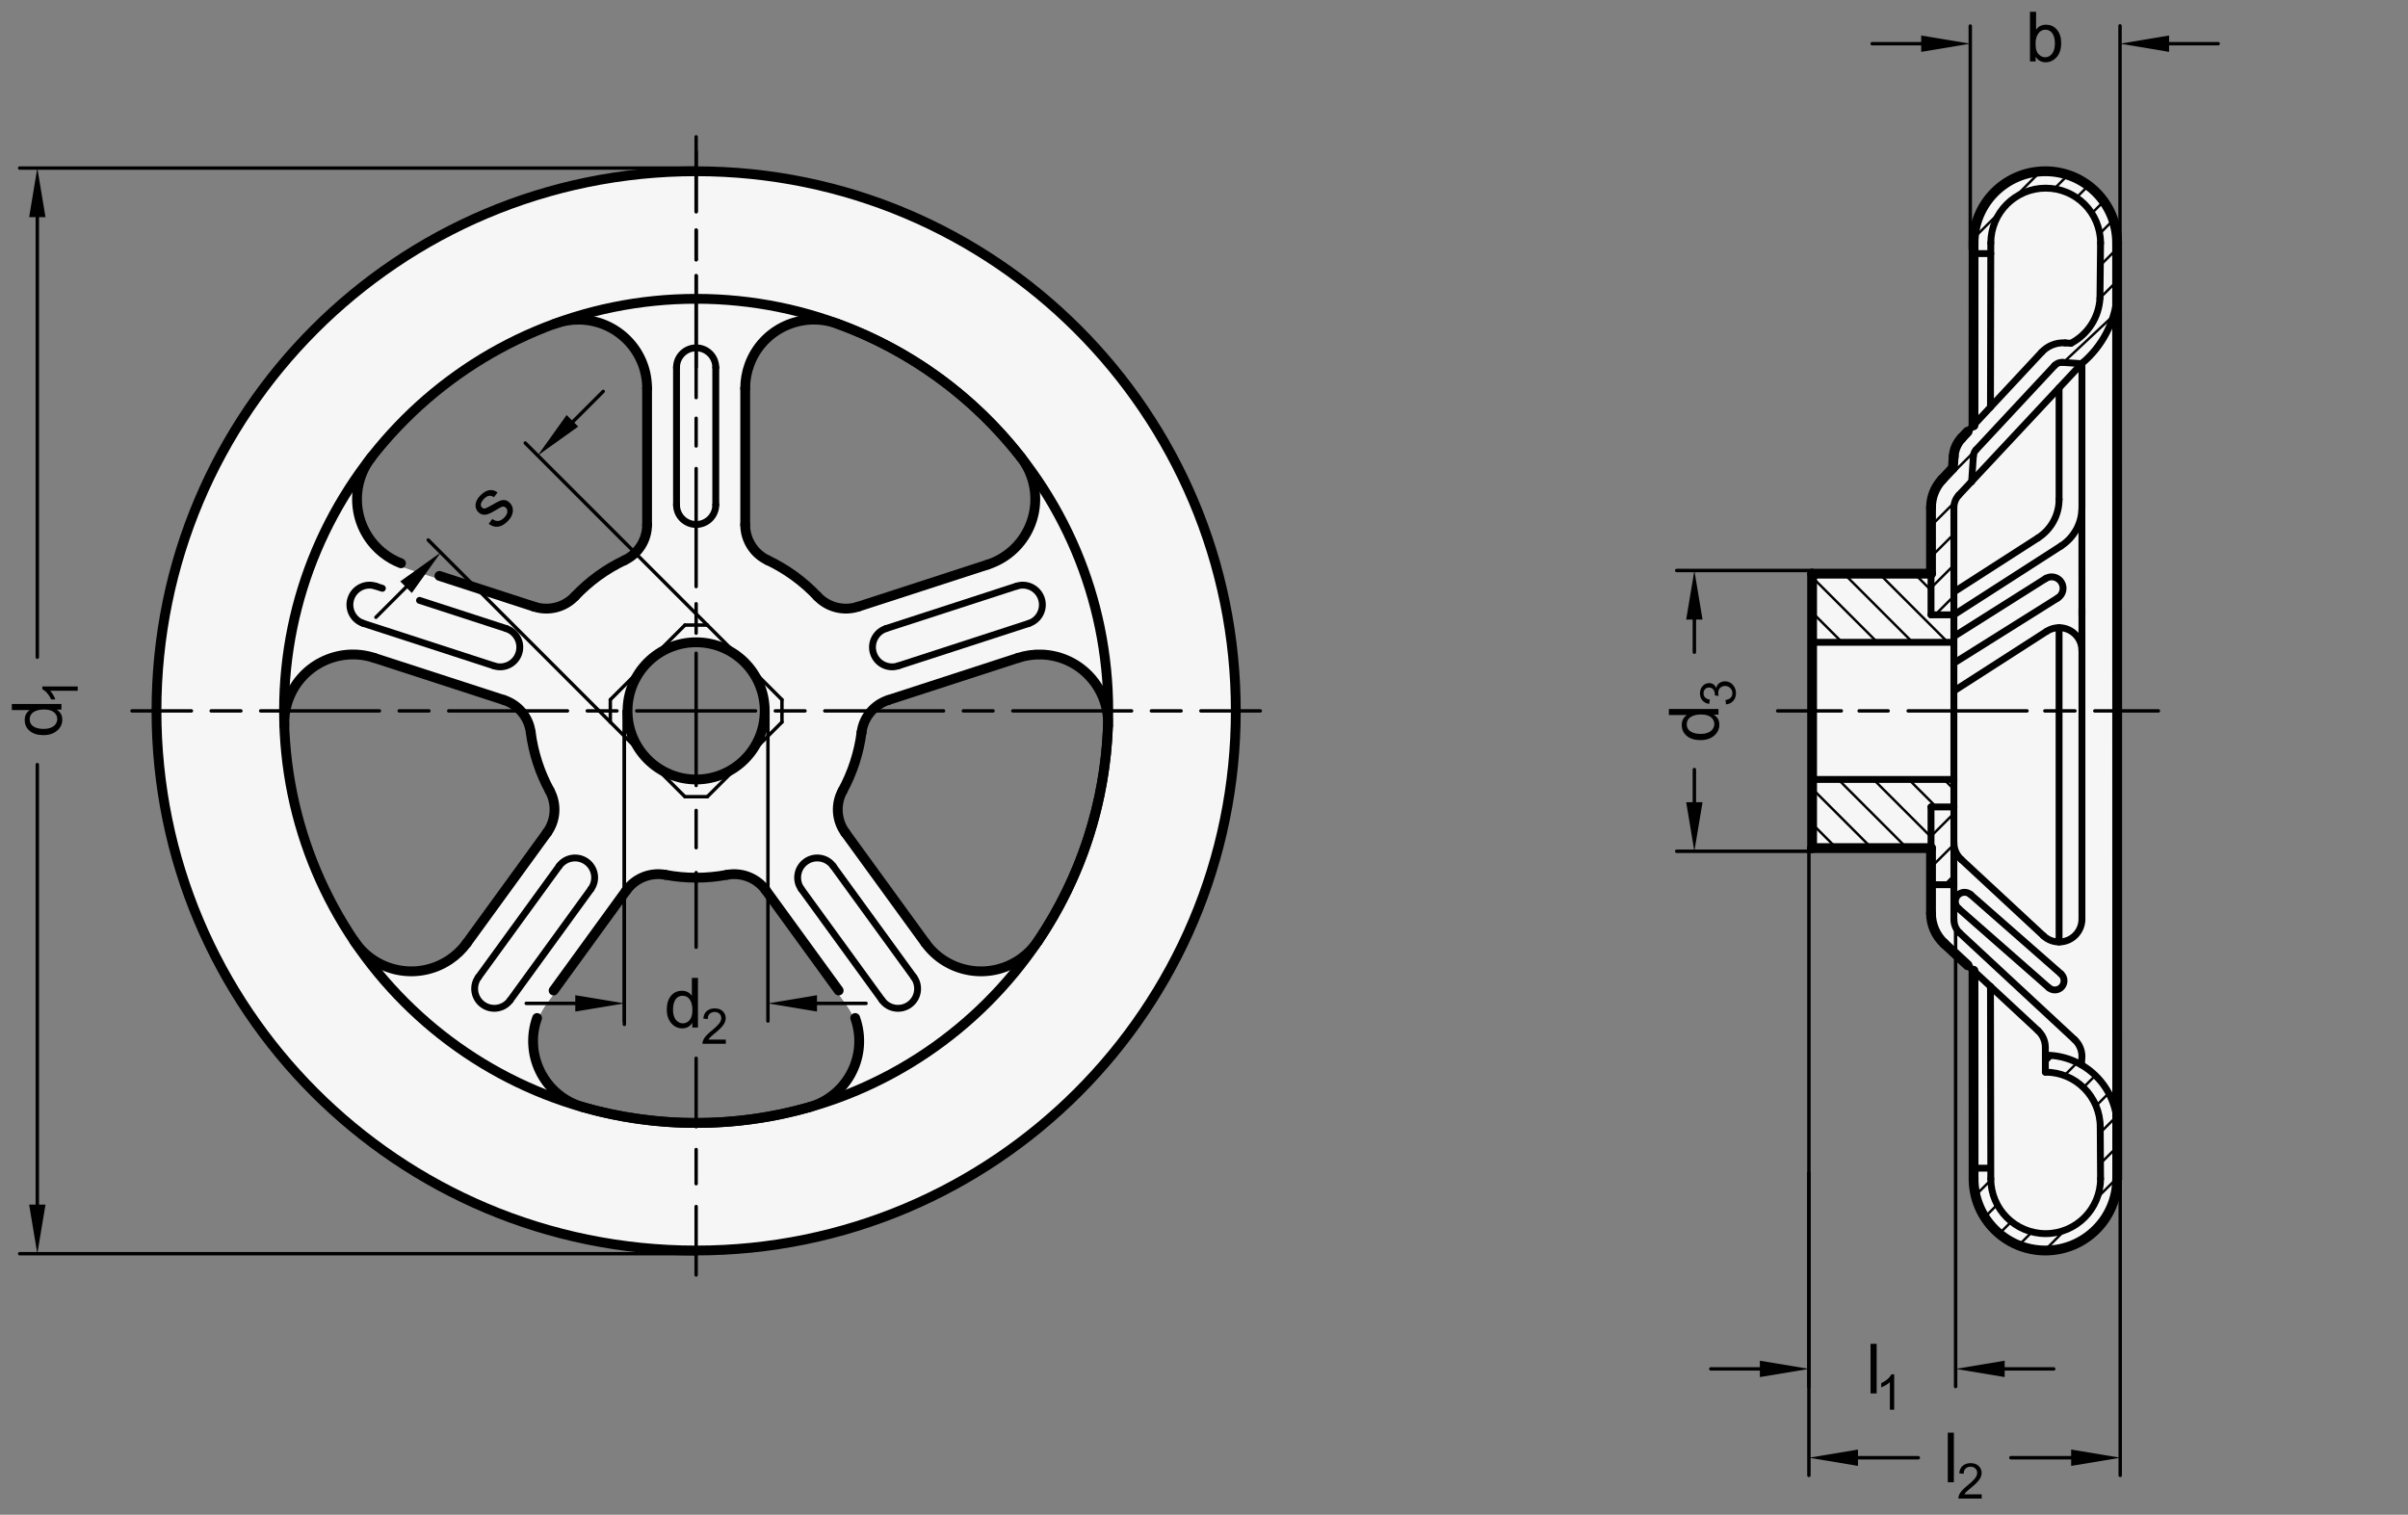 <?xml version="1.0" encoding="utf-8"?>
<!-- Generator: Adobe Illustrator 19.1.0, SVG Export Plug-In . SVG Version: 6.00 Build 0)  -->
<svg version="1.1" xmlns="http://www.w3.org/2000/svg" xmlns:xlink="http://www.w3.org/1999/xlink" x="0px" y="0px"
	 viewBox="0 0 347.829 218.817" enable-background="new 0 0 347.829 218.817" xml:space="preserve">
<rect x="0" y="0" width="347.829" height="218.817" fill="#808080" stroke="none"/>
<g id="MD_x5F_3_x5F_FUELLUNG_x5F_WS">
	<g id="POLYLINE_3_">
		<path fill="#FFFFFF" d="M282.207,65.908l-0.115,1.694l-1.559,1.668c-1.03,1.101-1.602,2.553-1.602,4.06v9.545h-17.176v39.637
			h17.176v9.425c0,1.653,0.688,3.232,1.9,4.357l4.235,3.933l0.014,30.142c0.062,5.738,4.763,10.34,10.502,10.278
			c5.369-0.058,9.81-4.197,10.245-9.549V40.081l-0.07-6.052c-0.128-1.221-0.471-2.41-1.015-3.511
			c-2.525-5.134-8.734-7.249-13.868-4.723c-3.629,1.785-5.887,5.518-5.784,9.561l-0.023,26.089l-1.727,1.853
			C282.672,64.012,282.273,64.934,282.207,65.908z"/>
	</g>
	<g id="POLYLINE_4_">
		<path fill="#FFFFFF" d="M147.063,95.552l-4.38-13.48l-18.743,6.09c-2.083,0.677-4.369,0.093-5.873-1.498
			c-2.051-2.171-4.488-3.942-7.187-5.222c-1.978-0.938-3.24-2.932-3.24-5.122V56.613H93.467V76.32c0,2.19-1.261,4.184-3.24,5.122
			c-2.699,1.28-5.136,3.051-7.187,5.222c-1.504,1.592-3.79,2.175-5.873,1.498l-19.251-6.27l-3.872,13.66l18.743,6.09
			c2.083,0.677,3.589,2.492,3.87,4.664c0.383,2.962,1.314,5.827,2.745,8.449c1.049,1.922,0.897,4.277-0.39,6.048L67.43,136.747
			l11.466,8.331l11.584-15.944c1.287-1.772,3.479-2.643,5.632-2.24c2.936,0.551,5.948,0.551,8.883,0l-4.893-13.783
			c-5.418-0.247-9.631-4.804-9.453-10.224c0.171-5.215,4.358-9.404,9.573-9.578c5.47-0.183,10.052,4.103,10.235,9.573
			c0.009,0.261,0.007,0.521-0.005,0.782c-0.249,5.467-4.883,9.697-10.35,9.448l4.893,13.783c2.152-0.404,4.345,0.468,5.632,2.24
			l11.584,15.944c0.682,0.939,1.194,1.99,1.513,3.105c1.506,5.268-1.545,10.76-6.813,12.266c-10.691,3.055-22.023,3.055-32.714,0
			c-1.116-0.319-2.167-0.831-3.105-1.513c-4.433-3.221-5.416-9.425-2.195-13.858l-11.466-8.331c-0.682,0.939-1.523,1.75-2.486,2.398
			c-4.545,3.06-10.711,1.856-13.771-2.689c-6.209-9.223-9.711-20.001-10.109-31.113c-0.042-1.16,0.121-2.317,0.479-3.421
			c1.693-5.211,7.29-8.063,12.502-6.37l3.872-13.66c-0.914-0.353-1.77-0.839-2.541-1.443c-4.315-3.377-5.075-9.613-1.698-13.928
			c6.853-8.756,16.021-15.417,26.466-19.229c1.09-0.398,2.241-0.601,3.402-0.601c5.479,0,9.921,4.442,9.921,9.921h14.173
			c0-1.16,0.204-2.312,0.601-3.402c1.879-5.147,7.574-7.797,12.721-5.918c10.445,3.812,19.613,10.473,26.466,19.229
			c0.715,0.914,1.265,1.946,1.623,3.049c1.693,5.211-1.159,10.808-6.37,12.502L147.063,95.552c1.104-0.359,2.261-0.521,3.421-0.479
			c5.476,0.196,9.756,4.794,9.56,10.27l18.398-5.322c-0.566-13.823-4.801-27.247-12.27-38.892
			c-19.523-31.322-58.458-44.482-92.98-31.427C43.197,41.366,23.216,69.99,22.608,102.167l18.456,3.176l-18.456-3.176
			c-0.002,0.119-0.003,0.238-0.004,0.357c-0.479,33.691,21.091,63.747,53.163,74.076c40.802,13.693,84.979-8.284,98.672-49.086
			c2.97-8.851,4.326-18.163,4.002-27.493l-18.398,5.322c-0.398,11.112-3.9,21.89-10.109,31.113c-0.648,0.963-1.46,1.804-2.398,2.486
			c-4.433,3.221-10.637,2.238-13.858-2.195l-11.584-15.944c-1.287-1.772-1.439-4.126-0.39-6.048
			c1.431-2.622,2.362-5.487,2.745-8.449c0.281-2.172,1.788-3.987,3.87-4.664L147.063,95.552z"/>
	</g>
</g>
<g id="MD_x5F_3_x5F_FUELLUNG_x5F_GR">
	<g id="POLYLINE_1_">
		<path fill="#F6F6F6" d="M147.063,95.552l-4.38-13.48l-18.743,6.09c-2.083,0.677-4.369,0.093-5.873-1.498
			c-2.051-2.171-4.488-3.942-7.187-5.222c-1.978-0.938-3.24-2.932-3.24-5.122V56.613H93.467V76.32c0,2.19-1.261,4.184-3.24,5.122
			c-2.699,1.28-5.136,3.051-7.187,5.222c-1.504,1.592-3.79,2.175-5.873,1.498l-19.251-6.27l-3.872,13.66l18.743,6.09
			c2.083,0.677,3.589,2.492,3.87,4.664c0.383,2.962,1.314,5.827,2.745,8.449c1.049,1.922,0.897,4.277-0.39,6.048L67.43,136.747
			l11.466,8.331l11.584-15.944c1.287-1.772,3.479-2.643,5.632-2.24c2.936,0.551,5.948,0.551,8.883,0l-4.893-13.783
			c-5.418-0.247-9.631-4.804-9.453-10.224c0.171-5.215,4.358-9.404,9.573-9.578c5.47-0.183,10.052,4.103,10.235,9.573
			c0.009,0.261,0.007,0.521-0.005,0.782c-0.249,5.467-4.883,9.697-10.35,9.448l4.893,13.783c2.152-0.404,4.345,0.468,5.632,2.24
			l11.584,15.944c0.682,0.939,1.194,1.99,1.513,3.105c1.506,5.268-1.545,10.76-6.813,12.266c-10.691,3.055-22.023,3.055-32.714,0
			c-1.116-0.319-2.167-0.831-3.105-1.513c-4.433-3.221-5.416-9.425-2.195-13.858l-11.466-8.331c-0.682,0.939-1.523,1.75-2.486,2.398
			c-4.545,3.06-10.711,1.856-13.771-2.689c-6.209-9.223-9.711-20.001-10.109-31.113c-0.042-1.16,0.121-2.317,0.479-3.421
			c1.693-5.211,7.29-8.063,12.502-6.37l3.872-13.66c-0.914-0.353-1.77-0.839-2.541-1.443c-4.315-3.377-5.075-9.613-1.698-13.928
			c6.853-8.756,16.021-15.417,26.466-19.229c1.09-0.398,2.241-0.601,3.402-0.601c5.479,0,9.921,4.442,9.921,9.921h14.173
			c0-1.16,0.204-2.312,0.601-3.402c1.879-5.147,7.574-7.797,12.721-5.918c10.445,3.812,19.613,10.473,26.466,19.229
			c0.715,0.914,1.265,1.946,1.623,3.049c1.693,5.211-1.159,10.808-6.37,12.502L147.063,95.552c1.104-0.359,2.261-0.521,3.421-0.479
			c5.476,0.196,9.756,4.794,9.56,10.27l18.398-5.322c-0.566-13.823-4.801-27.247-12.27-38.892
			c-19.523-31.322-58.458-44.482-92.98-31.427C43.197,41.366,23.216,69.99,22.608,102.167l18.456,3.176l-18.456-3.176
			c-0.002,0.119-0.003,0.238-0.004,0.357c-0.479,33.691,21.091,63.747,53.163,74.076c40.802,13.693,84.979-8.284,98.672-49.086
			c2.97-8.851,4.326-18.163,4.002-27.493l-18.398,5.322c-0.398,11.112-3.9,21.89-10.109,31.113c-0.648,0.963-1.46,1.804-2.398,2.486
			c-4.433,3.221-10.637,2.238-13.858-2.195l-11.584-15.944c-1.287-1.772-1.439-4.126-0.39-6.048
			c1.431-2.622,2.362-5.487,2.745-8.449c0.281-2.172,1.788-3.987,3.87-4.664L147.063,95.552z"/>
	</g>
	<g id="POLYLINE_2_">
		<path fill="#F6F6F6" d="M282.207,65.908l-0.115,1.694l-1.559,1.668c-1.03,1.101-1.602,2.553-1.602,4.06v9.545h-17.176v39.637
			h17.176v9.425c0,1.653,0.688,3.232,1.9,4.357l4.235,3.933l0.014,30.142c0.062,5.738,4.763,10.34,10.502,10.278
			c5.369-0.058,9.81-4.197,10.245-9.549V40.081l-0.07-6.052c-0.128-1.221-0.471-2.41-1.015-3.511
			c-2.525-5.134-8.734-7.249-13.868-4.723c-3.629,1.785-5.887,5.518-5.784,9.561l-0.023,26.089l-1.727,1.853
			C282.672,64.012,282.273,64.934,282.207,65.908z"/>
	</g>
</g>
<g id="MD_x5F_1_x5F_035">
	<g id="LINE">
		
			<line fill="none" stroke="#000000" stroke-width="0.496" stroke-linecap="round" stroke-linejoin="round" stroke-miterlimit="10" x1="88.159" y1="101.076" x2="98.939" y2="90.297"/>
	</g>
	<g id="LINE_1_">
		
			<line fill="none" stroke="#000000" stroke-width="0.496" stroke-linecap="round" stroke-linejoin="round" stroke-miterlimit="10" x1="102.173" y1="90.297" x2="112.952" y2="101.076"/>
	</g>
	<g id="LINE_2_">
		
			<line fill="none" stroke="#000000" stroke-width="0.496" stroke-linecap="round" stroke-linejoin="round" stroke-miterlimit="10" x1="112.952" y1="104.31" x2="102.173" y2="115.09"/>
	</g>
	<g id="LINE_3_">
		
			<line fill="none" stroke="#000000" stroke-width="0.496" stroke-linecap="round" stroke-linejoin="round" stroke-miterlimit="10" x1="98.939" y1="115.09" x2="88.159" y2="104.31"/>
	</g>
	<g id="LINE_4_">
		
			<line fill="none" stroke="#000000" stroke-width="0.496" stroke-linecap="round" stroke-linejoin="round" stroke-miterlimit="10" x1="98.939" y1="90.297" x2="102.173" y2="90.297"/>
	</g>
	<g id="LINE_5_">
		
			<line fill="none" stroke="#000000" stroke-width="0.496" stroke-linecap="round" stroke-linejoin="round" stroke-miterlimit="10" x1="112.952" y1="101.076" x2="112.952" y2="104.31"/>
	</g>
	<g id="LINE_6_">
		
			<line fill="none" stroke="#000000" stroke-width="0.496" stroke-linecap="round" stroke-linejoin="round" stroke-miterlimit="10" x1="102.173" y1="115.09" x2="98.939" y2="115.09"/>
	</g>
	<g id="LINE_7_">
		
			<line fill="none" stroke="#000000" stroke-width="0.496" stroke-linecap="round" stroke-linejoin="round" stroke-miterlimit="10" x1="88.159" y1="104.31" x2="88.159" y2="101.076"/>
	</g>
	<g id="LINE_147_">
		
			<line fill="none" stroke="#000000" stroke-width="0.496" stroke-linecap="round" stroke-linejoin="round" stroke-miterlimit="10" x1="295.374" y1="102.693" x2="299.717" y2="102.693"/>
	</g>
	<g id="LINE_148_">
		
			<line fill="none" stroke="#000000" stroke-width="0.496" stroke-linecap="round" stroke-linejoin="round" stroke-miterlimit="10" x1="302.588" y1="102.693" x2="311.776" y2="102.693"/>
	</g>
	<g id="LINE_149_">
		
			<line fill="none" stroke="#000000" stroke-width="0.496" stroke-linecap="round" stroke-linejoin="round" stroke-miterlimit="10" x1="275.631" y1="102.693" x2="292.794" y2="102.693"/>
	</g>
	<g id="LINE_150_">
		
			<line fill="none" stroke="#000000" stroke-width="0.496" stroke-linecap="round" stroke-linejoin="round" stroke-miterlimit="10" x1="272.739" y1="102.693" x2="268.55" y2="102.693"/>
	</g>
	<g id="LINE_151_">
		
			<line fill="none" stroke="#000000" stroke-width="0.496" stroke-linecap="round" stroke-linejoin="round" stroke-miterlimit="10" x1="256.782" y1="102.693" x2="265.97" y2="102.693"/>
	</g>
	<g id="LINE_155_">
		
			<line fill="none" stroke="#000000" stroke-width="0.496" stroke-linecap="round" stroke-linejoin="round" stroke-miterlimit="10" x1="100.556" y1="102.693" x2="100.556" y2="94.362"/>
	</g>
	<g id="LINE_156_">
		
			<line fill="none" stroke="#000000" stroke-width="0.496" stroke-linecap="round" stroke-linejoin="round" stroke-miterlimit="10" x1="100.556" y1="91.466" x2="100.556" y2="87.216"/>
	</g>
	<g id="LINE_157_">
		
			<line fill="none" stroke="#000000" stroke-width="0.496" stroke-linecap="round" stroke-linejoin="round" stroke-miterlimit="10" x1="100.556" y1="84.739" x2="100.556" y2="67.688"/>
	</g>
	<g id="LINE_158_">
		
			<line fill="none" stroke="#000000" stroke-width="0.496" stroke-linecap="round" stroke-linejoin="round" stroke-miterlimit="10" x1="100.556" y1="64.426" x2="100.556" y2="60.42"/>
	</g>
	<g id="LINE_159_">
		
			<line fill="none" stroke="#000000" stroke-width="0.496" stroke-linecap="round" stroke-linejoin="round" stroke-miterlimit="10" x1="100.556" y1="57.438" x2="100.556" y2="39.832"/>
	</g>
	<g id="LINE_160_">
		
			<line fill="none" stroke="#000000" stroke-width="0.496" stroke-linecap="round" stroke-linejoin="round" stroke-miterlimit="10" x1="100.556" y1="37.518" x2="100.556" y2="33.245"/>
	</g>
	<g id="LINE_161_">
		
			<line fill="none" stroke="#000000" stroke-width="0.496" stroke-linecap="round" stroke-linejoin="round" stroke-miterlimit="10" x1="100.556" y1="30.575" x2="100.556" y2="19.766"/>
	</g>
</g>
<g id="MD_x5F_1_x5F_070">
	<g id="ARC">
		
			<path fill="none" stroke="#000000" stroke-width="0.992" stroke-linecap="round" stroke-linejoin="round" stroke-miterlimit="10" d="
			M85.354,128.439c0.92-1.267,0.639-3.039-0.627-3.959s-3.039-0.639-3.959,0.627"/>
	</g>
	<g id="ARC_1_">
		
			<path fill="none" stroke="#000000" stroke-width="0.992" stroke-linecap="round" stroke-linejoin="round" stroke-miterlimit="10" d="
			M69.105,141.16c-0.92,1.267-0.639,3.039,0.627,3.959s3.039,0.639,3.959-0.627"/>
	</g>
	<g id="LINE_8_">
		
			<line fill="none" stroke="#000000" stroke-width="0.992" stroke-linecap="round" stroke-linejoin="round" stroke-miterlimit="10" x1="73.691" y1="144.492" x2="85.354" y2="128.439"/>
	</g>
	<g id="LINE_9_">
		
			<line fill="none" stroke="#000000" stroke-width="0.992" stroke-linecap="round" stroke-linejoin="round" stroke-miterlimit="10" x1="69.105" y1="141.16" x2="80.768" y2="125.107"/>
	</g>
	<g id="ARC_2_">
		
			<path fill="none" stroke="#000000" stroke-width="0.992" stroke-linecap="round" stroke-linejoin="round" stroke-miterlimit="10" d="
			M71.373,96.192c1.489,0.484,3.088-0.331,3.572-1.82c0.484-1.489-0.331-3.088-1.82-3.572"/>
	</g>
	<g id="ARC_3_">
		
			<path fill="none" stroke="#000000" stroke-width="0.992" stroke-linecap="round" stroke-linejoin="round" stroke-miterlimit="10" d="
			M54.253,84.668c-1.489-0.484-3.088,0.331-3.572,1.82c-0.472,1.451,0.291,3.016,1.724,3.539"/>
	</g>
	<g id="LINE_10_">
		
			<line fill="none" stroke="#000000" stroke-width="0.992" stroke-linecap="round" stroke-linejoin="round" stroke-miterlimit="10" x1="52.406" y1="90.027" x2="71.373" y2="96.192"/>
	</g>
	<g id="LINE_11_">
		
			<line fill="none" stroke="#000000" stroke-width="0.992" stroke-linecap="round" stroke-linejoin="round" stroke-miterlimit="10" x1="54.253" y1="84.668" x2="55.233" y2="84.987"/>
	</g>
	<g id="LINE_12_">
		
			<line fill="none" stroke="#000000" stroke-width="0.992" stroke-linecap="round" stroke-linejoin="round" stroke-miterlimit="10" x1="146.858" y1="84.668" x2="127.987" y2="90.8"/>
	</g>
	<g id="LINE_13_">
		
			<line fill="none" stroke="#000000" stroke-width="0.992" stroke-linecap="round" stroke-linejoin="round" stroke-miterlimit="10" x1="148.61" y1="90.06" x2="129.739" y2="96.192"/>
	</g>
	<g id="ARC_4_">
		
			<path fill="none" stroke="#000000" stroke-width="0.992" stroke-linecap="round" stroke-linejoin="round" stroke-miterlimit="10" d="
			M148.61,90.06c1.489-0.484,2.304-2.083,1.82-3.572c-0.484-1.489-2.083-2.304-3.572-1.82"/>
	</g>
	<g id="ARC_5_">
		
			<path fill="none" stroke="#000000" stroke-width="0.992" stroke-linecap="round" stroke-linejoin="round" stroke-miterlimit="10" d="
			M127.987,90.8c-1.489,0.484-2.304,2.083-1.82,3.572c0.484,1.489,2.083,2.304,3.572,1.82"/>
	</g>
	<g id="LINE_14_">
		
			<line fill="none" stroke="#000000" stroke-width="0.992" stroke-linecap="round" stroke-linejoin="round" stroke-miterlimit="10" x1="132.007" y1="141.16" x2="120.344" y2="125.107"/>
	</g>
	<g id="LINE_15_">
		
			<line fill="none" stroke="#000000" stroke-width="0.992" stroke-linecap="round" stroke-linejoin="round" stroke-miterlimit="10" x1="127.42" y1="144.492" x2="115.757" y2="128.439"/>
	</g>
	<g id="ARC_6_">
		
			<path fill="none" stroke="#000000" stroke-width="0.992" stroke-linecap="round" stroke-linejoin="round" stroke-miterlimit="10" d="
			M127.42,144.492c0.92,1.267,2.693,1.547,3.959,0.627s1.547-2.693,0.627-3.959"/>
	</g>
	<g id="ARC_7_">
		
			<path fill="none" stroke="#000000" stroke-width="0.992" stroke-linecap="round" stroke-linejoin="round" stroke-miterlimit="10" d="
			M120.344,125.107c-0.92-1.267-2.693-1.547-3.959-0.627s-1.547,2.693-0.627,3.959"/>
	</g>
	<g id="ARC_8_">
		
			<path fill="none" stroke="#000000" stroke-width="0.992" stroke-linecap="round" stroke-linejoin="round" stroke-miterlimit="10" d="
			M97.721,72.93c0,1.566,1.269,2.835,2.835,2.835c1.566,0,2.835-1.269,2.835-2.835"/>
	</g>
	<g id="ARC_9_">
		
			<path fill="none" stroke="#000000" stroke-width="0.992" stroke-linecap="round" stroke-linejoin="round" stroke-miterlimit="10" d="
			M103.39,53.087c0-1.566-1.269-2.835-2.835-2.835c-1.566,0-2.835,1.269-2.835,2.835"/>
	</g>
	<g id="LINE_16_">
		
			<line fill="none" stroke="#000000" stroke-width="0.992" stroke-linecap="round" stroke-linejoin="round" stroke-miterlimit="10" x1="97.721" y1="53.087" x2="97.721" y2="72.93"/>
	</g>
	<g id="LINE_17_">
		
			<line fill="none" stroke="#000000" stroke-width="0.992" stroke-linecap="round" stroke-linejoin="round" stroke-miterlimit="10" x1="103.39" y1="53.087" x2="103.39" y2="72.93"/>
	</g>
	<g id="LINE_18_">
		
			<line fill="none" stroke="#000000" stroke-width="0.992" stroke-linecap="round" stroke-linejoin="round" stroke-miterlimit="10" x1="278.93" y1="82.875" x2="278.93" y2="88.82"/>
	</g>
	<g id="LINE_19_">
		
			<line fill="none" stroke="#000000" stroke-width="0.992" stroke-linecap="round" stroke-linejoin="round" stroke-miterlimit="10" x1="278.93" y1="88.82" x2="282.233" y2="88.82"/>
	</g>
	<g id="LINE_20_">
		
			<line fill="none" stroke="#000000" stroke-width="0.992" stroke-linecap="round" stroke-linejoin="round" stroke-miterlimit="10" x1="282.233" y1="88.82" x2="282.233" y2="116.566"/>
	</g>
	<g id="LINE_21_">
		
			<line fill="none" stroke="#000000" stroke-width="0.992" stroke-linecap="round" stroke-linejoin="round" stroke-miterlimit="10" x1="282.233" y1="116.566" x2="278.93" y2="116.566"/>
	</g>
	<g id="LINE_22_">
		
			<line fill="none" stroke="#000000" stroke-width="0.992" stroke-linecap="round" stroke-linejoin="round" stroke-miterlimit="10" x1="278.93" y1="116.566" x2="278.93" y2="122.512"/>
	</g>
	<g id="LINE_23_">
		
			<line fill="none" stroke="#000000" stroke-width="0.992" stroke-linecap="round" stroke-linejoin="round" stroke-miterlimit="10" x1="261.754" y1="92.784" x2="282.233" y2="92.784"/>
	</g>
	<g id="LINE_24_">
		
			<line fill="none" stroke="#000000" stroke-width="0.992" stroke-linecap="round" stroke-linejoin="round" stroke-miterlimit="10" x1="261.754" y1="112.603" x2="282.233" y2="112.603"/>
	</g>
	<g id="LINE_25_">
		
			<line fill="none" stroke="#000000" stroke-width="0.992" stroke-linecap="round" stroke-linejoin="round" stroke-miterlimit="10" x1="282.233" y1="88.82" x2="282.233" y2="73.33"/>
	</g>
	<g id="LINE_26_">
		
			<line fill="none" stroke="#000000" stroke-width="0.992" stroke-linecap="round" stroke-linejoin="round" stroke-miterlimit="10" x1="282.945" y1="71.526" x2="300.757" y2="52.472"/>
	</g>
	<g id="LINE_27_">
		
			<line fill="none" stroke="#000000" stroke-width="0.992" stroke-linecap="round" stroke-linejoin="round" stroke-miterlimit="10" x1="287.518" y1="58.812" x2="287.565" y2="35.107"/>
	</g>
	<g id="LINE_28_">
		
			<line fill="none" stroke="#000000" stroke-width="0.992" stroke-linecap="round" stroke-linejoin="round" stroke-miterlimit="10" x1="303.42" y1="35.107" x2="303.333" y2="43.09"/>
	</g>
	<g id="ARC_10_">
		
			<path fill="none" stroke="#000000" stroke-width="0.992" stroke-linecap="round" stroke-linejoin="round" stroke-miterlimit="10" d="
			M300.757,52.472c2.893-2.436,4.713-5.911,5.069-9.675"/>
	</g>
	<g id="LINE_29_">
		
			<line fill="none" stroke="#000000" stroke-width="0.992" stroke-linecap="round" stroke-linejoin="round" stroke-miterlimit="10" x1="285.065" y1="36.632" x2="287.562" y2="36.632"/>
	</g>
	<g id="ARC_11_">
		
			<path fill="none" stroke="#000000" stroke-width="0.992" stroke-linecap="round" stroke-linejoin="round" stroke-miterlimit="10" d="
			M282.945,71.526c-0.458,0.489-0.712,1.134-0.712,1.805"/>
	</g>
	<g id="LINE_30_">
		
			<line fill="none" stroke="#000000" stroke-width="0.992" stroke-linecap="round" stroke-linejoin="round" stroke-miterlimit="10" x1="282.233" y1="85.517" x2="294.394" y2="77.7"/>
	</g>
	<g id="LINE_31_">
		
			<line fill="none" stroke="#000000" stroke-width="0.992" stroke-linecap="round" stroke-linejoin="round" stroke-miterlimit="10" x1="297.427" y1="72.143" x2="297.427" y2="56.034"/>
	</g>
	<g id="LINE_32_">
		
			<line fill="none" stroke="#000000" stroke-width="0.992" stroke-linecap="round" stroke-linejoin="round" stroke-miterlimit="10" x1="282.233" y1="88.82" x2="297.697" y2="78.88"/>
	</g>
	<g id="LINE_33_">
		
			<line fill="none" stroke="#000000" stroke-width="0.992" stroke-linecap="round" stroke-linejoin="round" stroke-miterlimit="10" x1="300.73" y1="73.323" x2="300.73" y2="52.501"/>
	</g>
	<g id="ARC_12_">
		
			<path fill="none" stroke="#000000" stroke-width="0.992" stroke-linecap="round" stroke-linejoin="round" stroke-miterlimit="10" d="
			M294.394,77.7c1.891-1.216,3.034-3.309,3.034-5.557"/>
	</g>
	<g id="ARC_13_">
		
			<path fill="none" stroke="#000000" stroke-width="0.992" stroke-linecap="round" stroke-linejoin="round" stroke-miterlimit="10" d="
			M297.697,78.88c1.891-1.216,3.034-3.309,3.034-5.557"/>
	</g>
	<g id="LINE_34_">
		
			<line fill="none" stroke="#000000" stroke-width="0.992" stroke-linecap="round" stroke-linejoin="round" stroke-miterlimit="10" x1="282.233" y1="99.815" x2="295.641" y2="91.196"/>
	</g>
	<g id="LINE_35_">
		
			<line fill="none" stroke="#000000" stroke-width="0.992" stroke-linecap="round" stroke-linejoin="round" stroke-miterlimit="10" x1="283.289" y1="124.153" x2="295.18" y2="135.194"/>
	</g>
	<g id="LINE_36_">
		
			<line fill="none" stroke="#000000" stroke-width="0.992" stroke-linecap="round" stroke-linejoin="round" stroke-miterlimit="10" x1="300.73" y1="132.774" x2="300.73" y2="93.974"/>
	</g>
	<g id="LINE_37_">
		
			<line fill="none" stroke="#000000" stroke-width="0.992" stroke-linecap="round" stroke-linejoin="round" stroke-miterlimit="10" x1="300.73" y1="88.82" x2="300.73" y2="87.924"/>
	</g>
	<g id="LINE_38_">
		
			<line fill="none" stroke="#000000" stroke-width="0.992" stroke-linecap="round" stroke-linejoin="round" stroke-miterlimit="10" x1="282.233" y1="116.566" x2="282.233" y2="121.732"/>
	</g>
	<g id="ARC_14_">
		
			<path fill="none" stroke="#000000" stroke-width="0.992" stroke-linecap="round" stroke-linejoin="round" stroke-miterlimit="10" d="
			M300.73,93.974c0-1.824-1.479-3.303-3.303-3.303c-0.633,0-1.253,0.182-1.786,0.525"/>
	</g>
	<g id="ARC_15_">
		
			<path fill="none" stroke="#000000" stroke-width="0.992" stroke-linecap="round" stroke-linejoin="round" stroke-miterlimit="10" d="
			M295.18,135.194c1.337,1.241,3.427,1.164,4.668-0.173c0.567-0.611,0.883-1.414,0.883-2.248"/>
	</g>
	<g id="LINE_39_">
		
			<line fill="none" stroke="#000000" stroke-width="0.992" stroke-linecap="round" stroke-linejoin="round" stroke-miterlimit="10" x1="297.427" y1="90.671" x2="297.427" y2="136.077"/>
	</g>
	<g id="ARC_16_">
		
			<path fill="none" stroke="#000000" stroke-width="0.992" stroke-linecap="round" stroke-linejoin="round" stroke-miterlimit="10" d="
			M282.233,121.732c0,0.918,0.382,1.795,1.056,2.42"/>
	</g>
	<g id="LINE_40_">
		
			<line fill="none" stroke="#000000" stroke-width="0.992" stroke-linecap="round" stroke-linejoin="round" stroke-miterlimit="10" x1="300.723" y1="73.631" x2="300.73" y2="93.974"/>
	</g>
	<g id="ARC_17_">
		
			<path fill="none" stroke="#000000" stroke-width="0.992" stroke-linecap="round" stroke-linejoin="round" stroke-miterlimit="10" d="
			M305.826,162.809c0-5.733-4.647-10.38-10.38-10.38"/>
	</g>
	<g id="ARC_18_">
		
			<path fill="none" stroke="#000000" stroke-width="0.992" stroke-linecap="round" stroke-linejoin="round" stroke-miterlimit="10" d="
			M303.373,162.809c0-4.378-3.549-7.927-7.927-7.927"/>
	</g>
	<g id="LINE_41_">
		
			<line fill="none" stroke="#000000" stroke-width="0.992" stroke-linecap="round" stroke-linejoin="round" stroke-miterlimit="10" x1="303.373" y1="162.809" x2="303.42" y2="170.279"/>
	</g>
	<g id="LINE_42_">
		
			<line fill="none" stroke="#000000" stroke-width="0.992" stroke-linecap="round" stroke-linejoin="round" stroke-miterlimit="10" x1="295.446" y1="151.579" x2="295.446" y2="154.882"/>
	</g>
	<g id="ARC_19_">
		
			<path fill="none" stroke="#000000" stroke-width="0.992" stroke-linecap="round" stroke-linejoin="round" stroke-miterlimit="10" d="
			M287.565,170.279c0,4.378,3.549,7.927,7.927,7.927s7.927-3.549,7.927-7.927"/>
	</g>
	<g id="LINE_43_">
		
			<line fill="none" stroke="#000000" stroke-width="0.992" stroke-linecap="round" stroke-linejoin="round" stroke-miterlimit="10" x1="300.73" y1="152.607" x2="300.658" y2="153.833"/>
	</g>
	<g id="LINE_44_">
		
			<line fill="none" stroke="#000000" stroke-width="0.992" stroke-linecap="round" stroke-linejoin="round" stroke-miterlimit="10" x1="282.233" y1="121.732" x2="282.233" y2="132.838"/>
	</g>
	<g id="LINE_45_">
		
			<line fill="none" stroke="#000000" stroke-width="0.992" stroke-linecap="round" stroke-linejoin="round" stroke-miterlimit="10" x1="283.078" y1="134.775" x2="299.675" y2="150.186"/>
	</g>
	<g id="LINE_46_">
		
			<line fill="none" stroke="#000000" stroke-width="0.992" stroke-linecap="round" stroke-linejoin="round" stroke-miterlimit="10" x1="287.565" y1="170.279" x2="287.518" y2="142.504"/>
	</g>
	<g id="LINE_47_">
		
			<line fill="none" stroke="#000000" stroke-width="0.992" stroke-linecap="round" stroke-linejoin="round" stroke-miterlimit="10" x1="287.518" y1="142.504" x2="294.39" y2="148.885"/>
	</g>
	<g id="LINE_48_">
		
			<line fill="none" stroke="#000000" stroke-width="0.992" stroke-linecap="round" stroke-linejoin="round" stroke-miterlimit="10" x1="295.446" y1="151.306" x2="295.446" y2="151.579"/>
	</g>
	<g id="ARC_20_">
		
			<path fill="none" stroke="#000000" stroke-width="0.992" stroke-linecap="round" stroke-linejoin="round" stroke-miterlimit="10" d="
			M295.446,151.306c0-0.918-0.382-1.795-1.055-2.42"/>
	</g>
	<g id="ARC_21_">
		
			<path fill="none" stroke="#000000" stroke-width="0.992" stroke-linecap="round" stroke-linejoin="round" stroke-miterlimit="10" d="
			M300.73,152.607c0-0.918-0.382-1.795-1.056-2.42"/>
	</g>
	<g id="ARC_22_">
		
			<path fill="none" stroke="#000000" stroke-width="0.992" stroke-linecap="round" stroke-linejoin="round" stroke-miterlimit="10" d="
			M282.233,132.838c0,0.735,0.306,1.436,0.844,1.936"/>
	</g>
	<g id="LINE_49_">
		
			<line fill="none" stroke="#000000" stroke-width="0.992" stroke-linecap="round" stroke-linejoin="round" stroke-miterlimit="10" x1="287.518" y1="142.504" x2="284.215" y2="139.437"/>
	</g>
	<g id="LINE_50_">
		
			<line fill="none" stroke="#000000" stroke-width="0.992" stroke-linecap="round" stroke-linejoin="round" stroke-miterlimit="10" x1="285.065" y1="168.755" x2="287.518" y2="168.755"/>
	</g>
	<g id="LINE_51_">
		
			<line fill="none" stroke="#000000" stroke-width="0.992" stroke-linecap="round" stroke-linejoin="round" stroke-miterlimit="10" x1="278.93" y1="127.797" x2="282.233" y2="127.797"/>
	</g>
	<g id="LINE_57_">
		
			<line fill="none" stroke="#000000" stroke-width="0.992" stroke-linecap="round" stroke-linejoin="round" stroke-miterlimit="10" x1="284.215" y1="62.357" x2="294.912" y2="50.878"/>
	</g>
	<g id="ARC_23_">
		
			<path fill="none" stroke="#000000" stroke-width="0.992" stroke-linecap="round" stroke-linejoin="round" stroke-miterlimit="10" d="
			M285.428,64.987c-0.222,0.238-0.355,0.545-0.377,0.87"/>
	</g>
	<g id="LINE_58_">
		
			<line fill="none" stroke="#000000" stroke-width="0.992" stroke-linecap="round" stroke-linejoin="round" stroke-miterlimit="10" x1="284.797" y1="69.598" x2="285.051" y2="65.857"/>
	</g>
	<g id="LINE_59_">
		
			<line fill="none" stroke="#000000" stroke-width="0.992" stroke-linecap="round" stroke-linejoin="round" stroke-miterlimit="10" x1="285.428" y1="64.987" x2="296.788" y2="52.798"/>
	</g>
	<g id="ARC_24_">
		
			<path fill="none" stroke="#000000" stroke-width="0.992" stroke-linecap="round" stroke-linejoin="round" stroke-miterlimit="10" d="
			M297.921,52.35c-0.426-0.029-0.842,0.136-1.133,0.448"/>
	</g>
	<g id="LINE_60_">
		
			<line fill="none" stroke="#000000" stroke-width="0.992" stroke-linecap="round" stroke-linejoin="round" stroke-miterlimit="10" x1="300.695" y1="52.538" x2="297.921" y2="52.35"/>
	</g>
	<g id="ARC_25_">
		
			<path fill="none" stroke="#000000" stroke-width="0.992" stroke-linecap="round" stroke-linejoin="round" stroke-miterlimit="10" d="
			M298.311,49.535c-1.277-0.087-2.526,0.407-3.399,1.343"/>
	</g>
	<g id="ARC_26_">
		
			<path fill="none" stroke="#000000" stroke-width="0.992" stroke-linecap="round" stroke-linejoin="round" stroke-miterlimit="10" d="
			M299.14,49.591c2.445-1.277,4.038-3.747,4.194-6.502"/>
	</g>
	<g id="LINE_61_">
		
			<line fill="none" stroke="#000000" stroke-width="0.992" stroke-linecap="round" stroke-linejoin="round" stroke-miterlimit="10" x1="299.14" y1="49.591" x2="298.311" y2="49.535"/>
	</g>
	<g id="ARC_27_">
		
			<path fill="none" stroke="#000000" stroke-width="0.992" stroke-linecap="round" stroke-linejoin="round" stroke-miterlimit="10" d="
			M297.237,86.383c0.772-0.487,1.003-1.509,0.516-2.281c-0.487-0.772-1.509-1.003-2.281-0.516"/>
	</g>
	<g id="LINE_62_">
		
			<line fill="none" stroke="#000000" stroke-width="0.992" stroke-linecap="round" stroke-linejoin="round" stroke-miterlimit="10" x1="282.233" y1="91.942" x2="295.472" y2="83.586"/>
	</g>
	<g id="LINE_63_">
		
			<line fill="none" stroke="#000000" stroke-width="0.992" stroke-linecap="round" stroke-linejoin="round" stroke-miterlimit="10" x1="282.233" y1="95.794" x2="297.237" y2="86.383"/>
	</g>
	<g id="ARC_28_">
		
			<path fill="none" stroke="#000000" stroke-width="0.992" stroke-linecap="round" stroke-linejoin="round" stroke-miterlimit="10" d="
			M284.652,129.229c-0.553-0.485-1.394-0.43-1.879,0.122c-0.485,0.553-0.43,1.394,0.122,1.879"/>
	</g>
	<g id="LINE_64_">
		
			<line fill="none" stroke="#000000" stroke-width="0.992" stroke-linecap="round" stroke-linejoin="round" stroke-miterlimit="10" x1="284.652" y1="129.229" x2="297.693" y2="140.676"/>
	</g>
	<g id="POLYLINE">
		
			<line fill="none" stroke="#000000" stroke-width="0.992" stroke-linecap="round" stroke-linejoin="round" stroke-miterlimit="10" x1="282.895" y1="131.23" x2="295.936" y2="142.677"/>
	</g>
	<g id="ARC_29_">
		
			<path fill="none" stroke="#000000" stroke-width="0.992" stroke-linecap="round" stroke-linejoin="round" stroke-miterlimit="10" d="
			M295.936,142.677c0.553,0.485,1.394,0.43,1.879-0.122c0.485-0.553,0.43-1.394-0.122-1.879"/>
	</g>
	<g id="LINE_93_">
		
			<line fill="none" stroke="#000000" stroke-width="0.992" stroke-linecap="round" stroke-linejoin="round" stroke-miterlimit="10" x1="60.598" y1="86.73" x2="73.125" y2="90.8"/>
	</g>
	<g id="ARC_62_">
		
			<path fill="none" stroke="#000000" stroke-width="0.992" stroke-linecap="round" stroke-linejoin="round" stroke-miterlimit="10" d="
			M303.42,35.107c0-4.378-3.549-7.927-7.927-7.927s-7.927,3.549-7.927,7.927"/>
	</g>
</g>
<g id="MD_x5F_2_x5F_SCHRAFFUR">
	<g id="HATCH">
		<path fill-rule="evenodd" clip-rule="evenodd" fill="none" d="M261.754,112.603v9.909h17.176v-5.946h3.303v-3.964H261.754z
			 M282.233,92.784v-3.59l-0.373-0.373h-2.93v-5.946h-17.176v9.909H282.233z"/>
		
			<path fill="none" stroke="#000000" stroke-width="0.354" stroke-linecap="round" stroke-linejoin="round" stroke-miterlimit="10" d="
			M265.265,122.512l-3.511-3.511 M270.357,122.512l-8.603-8.603 M275.448,122.512l-9.909-9.909 M278.93,120.903l-8.3-8.3
			 M279.685,116.566l-3.964-3.964 M282.233,114.024l-1.421-1.421 M266.085,92.784l-4.331-4.331 M271.176,92.784l-9.422-9.422
			 M276.267,92.784l-9.909-9.909 M281.358,92.784l-9.909-9.909 M278.93,85.265l-2.39-2.39"/>
	</g>
	<g id="LINE_56_">
		
			<line fill="none" stroke="#000000" stroke-width="0.354" stroke-linecap="round" stroke-linejoin="round" stroke-miterlimit="10" x1="282.233" y1="89.194" x2="281.86" y2="88.82"/>
	</g>
	<g id="LINE_65_">
		
			<line fill="none" stroke="#000000" stroke-width="0.354" stroke-linecap="round" stroke-linejoin="round" stroke-miterlimit="10" x1="279.526" y1="88.82" x2="282.233" y2="86.113"/>
	</g>
	<g id="LINE_66_">
		
			<line fill="none" stroke="#000000" stroke-width="0.354" stroke-linecap="round" stroke-linejoin="round" stroke-miterlimit="10" x1="278.93" y1="84.932" x2="282.233" y2="81.629"/>
	</g>
	<g id="LINE_67_">
		
			<line fill="none" stroke="#000000" stroke-width="0.354" stroke-linecap="round" stroke-linejoin="round" stroke-miterlimit="10" x1="278.93" y1="80.448" x2="282.233" y2="77.145"/>
	</g>
	<g id="LINE_68_">
		
			<line fill="none" stroke="#000000" stroke-width="0.354" stroke-linecap="round" stroke-linejoin="round" stroke-miterlimit="10" x1="278.93" y1="75.963" x2="282.354" y2="72.539"/>
	</g>
	<g id="LINE_69_">
		
			<line fill="none" stroke="#000000" stroke-width="0.354" stroke-linecap="round" stroke-linejoin="round" stroke-miterlimit="10" x1="279.403" y1="71.006" x2="285.521" y2="64.888"/>
	</g>
	<g id="LINE_70_">
		
			<line fill="none" stroke="#000000" stroke-width="0.354" stroke-linecap="round" stroke-linejoin="round" stroke-miterlimit="10" x1="298.05" y1="52.359" x2="305.276" y2="45.6"/>
	</g>
	<g id="LINE_71_">
		
			<line fill="none" stroke="#000000" stroke-width="0.354" stroke-linecap="round" stroke-linejoin="round" stroke-miterlimit="10" x1="293.073" y1="52.851" x2="295.725" y2="50.199"/>
	</g>
	<g id="LINE_72_">
		
			<line fill="none" stroke="#000000" stroke-width="0.354" stroke-linecap="round" stroke-linejoin="round" stroke-miterlimit="10" x1="303.333" y1="43.062" x2="305.826" y2="40.569"/>
	</g>
	<g id="LINE_73_">
		
			<line fill="none" stroke="#000000" stroke-width="0.354" stroke-linecap="round" stroke-linejoin="round" stroke-miterlimit="10" x1="302.155" y1="30.811" x2="303.92" y2="29.045"/>
	</g>
	<g id="LINE_74_">
		
			<line fill="none" stroke="#000000" stroke-width="0.354" stroke-linecap="round" stroke-linejoin="round" stroke-miterlimit="10" x1="299.938" y1="28.543" x2="301.628" y2="26.853"/>
	</g>
	<g id="LINE_75_">
		
			<line fill="none" stroke="#000000" stroke-width="0.354" stroke-linecap="round" stroke-linejoin="round" stroke-miterlimit="10" x1="287.365" y1="36.632" x2="287.563" y2="36.434"/>
	</g>
	<g id="LINE_76_">
		
			<line fill="none" stroke="#000000" stroke-width="0.354" stroke-linecap="round" stroke-linejoin="round" stroke-miterlimit="10" x1="296.721" y1="27.276" x2="298.595" y2="25.401"/>
	</g>
	<g id="LINE_77_">
		
			<line fill="none" stroke="#000000" stroke-width="0.354" stroke-linecap="round" stroke-linejoin="round" stroke-miterlimit="10" x1="285.108" y1="34.404" x2="294.451" y2="25.062"/>
	</g>
	<g id="LINE_78_">
		
			<line fill="none" stroke="#000000" stroke-width="0.354" stroke-linecap="round" stroke-linejoin="round" stroke-miterlimit="10" x1="278.93" y1="120.807" x2="282.233" y2="117.504"/>
	</g>
	<g id="LINE_79_">
		
			<line fill="none" stroke="#000000" stroke-width="0.354" stroke-linecap="round" stroke-linejoin="round" stroke-miterlimit="10" x1="278.93" y1="125.292" x2="282.233" y2="121.989"/>
	</g>
	<g id="LINE_80_">
		
			<line fill="none" stroke="#000000" stroke-width="0.354" stroke-linecap="round" stroke-linejoin="round" stroke-miterlimit="10" x1="280.91" y1="127.797" x2="282.233" y2="126.473"/>
	</g>
	<g id="LINE_81_">
		
			<line fill="none" stroke="#000000" stroke-width="0.354" stroke-linecap="round" stroke-linejoin="round" stroke-miterlimit="10" x1="295.446" y1="153.621" x2="296.575" y2="152.491"/>
	</g>
	<g id="LINE_82_">
		
			<line fill="none" stroke="#000000" stroke-width="0.354" stroke-linecap="round" stroke-linejoin="round" stroke-miterlimit="10" x1="298.181" y1="155.369" x2="300.046" y2="153.505"/>
	</g>
	<g id="LINE_83_">
		
			<line fill="none" stroke="#000000" stroke-width="0.354" stroke-linecap="round" stroke-linejoin="round" stroke-miterlimit="10" x1="285.36" y1="172.675" x2="287.586" y2="170.449"/>
	</g>
	<g id="LINE_84_">
		
			<line fill="none" stroke="#000000" stroke-width="0.354" stroke-linecap="round" stroke-linejoin="round" stroke-miterlimit="10" x1="300.94" y1="157.095" x2="302.674" y2="155.36"/>
	</g>
	<g id="LINE_85_">
		
			<line fill="none" stroke="#000000" stroke-width="0.354" stroke-linecap="round" stroke-linejoin="round" stroke-miterlimit="10" x1="286.696" y1="175.824" x2="288.502" y2="174.017"/>
	</g>
	<g id="LINE_86_">
		
			<line fill="none" stroke="#000000" stroke-width="0.354" stroke-linecap="round" stroke-linejoin="round" stroke-miterlimit="10" x1="302.762" y1="159.757" x2="304.601" y2="157.918"/>
	</g>
	<g id="LINE_87_">
		
			<line fill="none" stroke="#000000" stroke-width="0.354" stroke-linecap="round" stroke-linejoin="round" stroke-miterlimit="10" x1="288.789" y1="178.215" x2="290.537" y2="176.467"/>
	</g>
	<g id="LINE_88_">
		
			<line fill="none" stroke="#000000" stroke-width="0.354" stroke-linecap="round" stroke-linejoin="round" stroke-miterlimit="10" x1="303.373" y1="163.631" x2="305.826" y2="161.178"/>
	</g>
	<g id="LINE_89_">
		
			<line fill="none" stroke="#000000" stroke-width="0.354" stroke-linecap="round" stroke-linejoin="round" stroke-miterlimit="10" x1="291.592" y1="179.896" x2="293.529" y2="177.96"/>
	</g>
	<g id="LINE_90_">
		
			<line fill="none" stroke="#000000" stroke-width="0.354" stroke-linecap="round" stroke-linejoin="round" stroke-miterlimit="10" x1="303.373" y1="168.115" x2="305.826" y2="165.663"/>
	</g>
	<g id="LINE_91_">
		
			<line fill="none" stroke="#000000" stroke-width="0.354" stroke-linecap="round" stroke-linejoin="round" stroke-miterlimit="10" x1="295.327" y1="180.646" x2="298.267" y2="177.706"/>
	</g>
	<g id="LINE_92_">
		
			<line fill="none" stroke="#000000" stroke-width="0.354" stroke-linecap="round" stroke-linejoin="round" stroke-miterlimit="10" x1="302.919" y1="173.054" x2="305.798" y2="170.175"/>
	</g>
	<g id="HATCH_1_">
		<path fill-rule="evenodd" clip-rule="evenodd" fill="none" d="M281.399,42.678v2.986l33.215,2.239h32.469
			c0.412,0,0.746-0.334,0.746-0.746v-2.612h-7.464v-1.866H281.399L281.399,42.678z"/>
	</g>
	<g id="LINE_152_">
		
			<line fill="none" stroke="#000000" stroke-width="0.354" stroke-linecap="round" stroke-linejoin="round" stroke-miterlimit="10" x1="303.385" y1="38.34" x2="305.813" y2="35.899"/>
	</g>
	<g id="LINE_153_">
		
			<line fill="none" stroke="#000000" stroke-width="0.354" stroke-linecap="round" stroke-linejoin="round" stroke-miterlimit="10" x1="303.303" y1="33.75" x2="305.262" y2="31.776"/>
	</g>
</g>
<g id="MD_x5F_2_x5F_BEMASSUNG">
	<g id="LINE_52_">
		
			<line stroke="#000000" stroke-width="0.496" stroke-linecap="round" stroke-linejoin="round" stroke-miterlimit="10" x1="90.186" y1="102.693" x2="90.186" y2="147.98"/>
	</g>
	<g id="LINE_116_">
		
			<line stroke="#000000" stroke-width="0.496" stroke-linecap="round" stroke-linejoin="round" stroke-miterlimit="10" x1="100.556" y1="24.28" x2="2.839" y2="24.28"/>
	</g>
	<g id="LINE_117_">
		
			<line stroke="#000000" stroke-width="0.496" stroke-linecap="round" stroke-linejoin="round" stroke-miterlimit="10" x1="100.556" y1="181.107" x2="2.839" y2="181.107"/>
	</g>
	<g id="LINE_118_">
		
			<line stroke="#000000" stroke-width="0.496" stroke-linecap="round" stroke-linejoin="round" stroke-miterlimit="10" x1="5.39" y1="31.367" x2="5.39" y2="94.939"/>
	</g>
	<g id="LINE_119_">
		
			<line stroke="#000000" stroke-width="0.496" stroke-linecap="round" stroke-linejoin="round" stroke-miterlimit="10" x1="5.39" y1="174.02" x2="5.39" y2="110.448"/>
	</g>
	<g id="SOLID">
		<polygon points="4.209,31.367 5.39,24.28 6.571,31.367 		"/>
	</g>
	<g id="SOLID_1_">
		<polygon points="4.209,174.02 5.39,181.107 6.571,174.02 		"/>
	</g>
	<g id="MTEXT">
		<g>
			<path d="M8.873,101.693v0.821h-0.66v0.02c0.521,0.316,0.782,0.793,0.782,1.432c0,0.635-0.252,1.166-0.755,1.591
				c-0.504,0.425-1.156,0.638-1.957,0.638c-0.838,0-1.499-0.2-1.984-0.601s-0.729-0.93-0.729-1.588c0-0.619,0.236-1.09,0.709-1.413
				v-0.02H1.708v-0.879H8.873z M8.271,103.873c0-0.384-0.157-0.71-0.474-0.978s-0.795-0.401-1.437-0.401
				c-0.633,0-1.136,0.122-1.511,0.367c-0.374,0.244-0.562,0.595-0.562,1.051s0.183,0.801,0.55,1.034
				c0.366,0.233,0.848,0.35,1.444,0.35c0.43,0,0.794-0.063,1.092-0.188s0.522-0.3,0.672-0.525
				C8.197,104.356,8.271,104.12,8.271,103.873z"/>
		</g>
		<g>
			<path d="M11.225,99.16v0.625h-3.98c0.297,0.313,0.548,0.73,0.753,1.253H7.394c-0.345-0.72-0.771-1.21-1.28-1.471V99.16H11.225z"
				/>
		</g>
	</g>
	<g id="LINE_120_">
		
			<line stroke="#000000" stroke-width="0.496" stroke-linecap="round" stroke-linejoin="round" stroke-miterlimit="10" x1="261.754" y1="82.414" x2="242.195" y2="82.414"/>
	</g>
	<g id="LINE_121_">
		
			<line stroke="#000000" stroke-width="0.496" stroke-linecap="round" stroke-linejoin="round" stroke-miterlimit="10" x1="261.754" y1="122.973" x2="242.195" y2="122.973"/>
	</g>
	<g id="LINE_122_">
		
			<line stroke="#000000" stroke-width="0.496" stroke-linecap="round" stroke-linejoin="round" stroke-miterlimit="10" x1="244.746" y1="89.501" x2="244.746" y2="94.218"/>
	</g>
	<g id="LINE_123_">
		
			<line stroke="#000000" stroke-width="0.496" stroke-linecap="round" stroke-linejoin="round" stroke-miterlimit="10" x1="244.746" y1="115.886" x2="244.746" y2="111.169"/>
	</g>
	<g id="SOLID_2_">
		<polygon points="243.565,89.501 244.746,82.414 245.927,89.501 		"/>
	</g>
	<g id="SOLID_3_">
		<polygon points="243.565,115.886 244.746,122.973 245.927,115.886 		"/>
	</g>
	<g id="MTEXT_1_">
		<g>
			<path d="M248.229,102.414v0.821h-0.66v0.02c0.521,0.316,0.782,0.793,0.782,1.432c0,0.635-0.252,1.166-0.755,1.591
				c-0.504,0.425-1.156,0.638-1.957,0.638c-0.838,0-1.499-0.2-1.984-0.601s-0.729-0.93-0.729-1.588c0-0.619,0.236-1.09,0.709-1.413
				v-0.02h-2.571v-0.879H248.229z M247.628,104.593c0-0.384-0.157-0.71-0.474-0.978s-0.795-0.401-1.437-0.401
				c-0.633,0-1.136,0.122-1.511,0.367c-0.374,0.244-0.562,0.595-0.562,1.051s0.183,0.801,0.55,1.034
				c0.366,0.233,0.848,0.35,1.444,0.35c0.43,0,0.794-0.063,1.092-0.188s0.522-0.3,0.672-0.525
				C247.554,105.077,247.628,104.841,247.628,104.593z"/>
		</g>
		<g>
			<path d="M247.915,99.378c0.061-0.314,0.213-0.552,0.456-0.713c0.244-0.161,0.51-0.241,0.797-0.241
				c0.463,0,0.843,0.168,1.14,0.505c0.298,0.336,0.446,0.74,0.446,1.209c0,0.449-0.131,0.819-0.393,1.11
				c-0.261,0.292-0.607,0.461-1.037,0.51l-0.087-0.625c0.336-0.063,0.587-0.176,0.753-0.342c0.167-0.165,0.25-0.383,0.25-0.654
				c0-0.292-0.103-0.539-0.308-0.741c-0.204-0.202-0.455-0.303-0.751-0.303c-0.284,0-0.521,0.092-0.708,0.275
				c-0.188,0.184-0.281,0.424-0.281,0.72c0,0.121,0.022,0.267,0.066,0.441l-0.548-0.073c0-0.167-0.009-0.298-0.024-0.396
				c-0.017-0.097-0.056-0.206-0.118-0.326c-0.063-0.12-0.152-0.22-0.269-0.298c-0.117-0.079-0.263-0.118-0.436-0.118
				c-0.253,0-0.448,0.084-0.587,0.252c-0.139,0.167-0.208,0.361-0.208,0.581c0,0.252,0.08,0.458,0.239,0.616
				c0.159,0.159,0.388,0.259,0.684,0.3l-0.114,0.625c-0.442-0.081-0.772-0.259-0.992-0.536c-0.22-0.276-0.33-0.606-0.33-0.991
				c0-0.423,0.128-0.776,0.384-1.06c0.255-0.283,0.568-0.425,0.938-0.425c0.474,0,0.815,0.232,1.023,0.697H247.915z"/>
		</g>
	</g>
	<g id="LINE_124_">
		
			<line stroke="#000000" stroke-width="0.496" stroke-linecap="round" stroke-linejoin="round" stroke-miterlimit="10" x1="284.602" y1="35.971" x2="284.602" y2="3.76"/>
	</g>
	<g id="LINE_125_">
		
			<line stroke="#000000" stroke-width="0.496" stroke-linecap="round" stroke-linejoin="round" stroke-miterlimit="10" x1="306.231" y1="35.309" x2="306.231" y2="3.733"/>
	</g>
	<g id="LINE_126_">
		
			<line stroke="#000000" stroke-width="0.496" stroke-linecap="round" stroke-linejoin="round" stroke-miterlimit="10" x1="277.515" y1="6.312" x2="270.429" y2="6.312"/>
	</g>
	<g id="MTEXT_2_">
		<g>
			<path d="M294.129,4.27c0.325-0.466,0.792-0.699,1.397-0.699c0.668,0,1.202,0.243,1.604,0.729c0.4,0.485,0.601,1.119,0.601,1.9
				c0,0.903-0.224,1.595-0.672,2.075s-0.972,0.721-1.571,0.721c-0.609,0-1.083-0.257-1.422-0.772h-0.02v0.65h-0.821V1.708h0.88V4.27
				H294.129z M295.419,8.271c0.407,0,0.743-0.175,1.009-0.525c0.266-0.35,0.398-0.841,0.398-1.473c0-0.609-0.122-1.093-0.366-1.449
				c-0.244-0.357-0.582-0.535-1.012-0.535c-0.424,0-0.765,0.184-1.023,0.552c-0.26,0.368-0.389,0.834-0.389,1.397
				c0,0.551,0.054,0.943,0.161,1.176c0.107,0.233,0.27,0.435,0.486,0.604C294.9,8.188,295.146,8.271,295.419,8.271z"/>
		</g>
	</g>
	<g id="SOLID_4_">
		<polygon points="277.515,5.13 284.602,6.312 277.515,7.493 		"/>
	</g>
	<g id="LINE_127_">
		
			<line stroke="#000000" stroke-width="0.496" stroke-linecap="round" stroke-linejoin="round" stroke-miterlimit="10" x1="261.293" y1="122.512" x2="261.293" y2="200.299"/>
	</g>
	<g id="LINE_128_">
		
			<line stroke="#000000" stroke-width="0.496" stroke-linecap="round" stroke-linejoin="round" stroke-miterlimit="10" x1="282.481" y1="132.838" x2="282.481" y2="200.299"/>
	</g>
	<g id="LINE_129_">
		
			<line stroke="#000000" stroke-width="0.496" stroke-linecap="round" stroke-linejoin="round" stroke-miterlimit="10" x1="254.207" y1="197.748" x2="247.12" y2="197.748"/>
	</g>
	<g id="LINE_130_">
		
			<line stroke="#000000" stroke-width="0.496" stroke-linecap="round" stroke-linejoin="round" stroke-miterlimit="10" x1="289.568" y1="197.748" x2="296.654" y2="197.748"/>
	</g>
	<g id="SOLID_5_">
		<polygon points="254.207,196.567 261.293,197.748 254.207,198.929 		"/>
	</g>
	<g id="SOLID_6_">
		<polygon points="289.568,196.567 282.481,197.748 289.568,198.929 		"/>
	</g>
	<g id="MTEXT_3_">
		<g>
			<path d="M271.078,201.291h-0.88v-7.165h0.88V201.291z"/>
		</g>
		<g>
			<path d="M273.612,203.644h-0.625v-3.98c-0.313,0.297-0.729,0.548-1.253,0.753v-0.604c0.72-0.345,1.21-0.771,1.472-1.28h0.406
				V203.644z"/>
		</g>
	</g>
	<g id="LINE_131_">
		
			<line stroke="#000000" stroke-width="0.496" stroke-linecap="round" stroke-linejoin="round" stroke-miterlimit="10" x1="306.258" y1="170.175" x2="306.258" y2="213.132"/>
	</g>
	<g id="LINE_132_">
		
			<line stroke="#000000" stroke-width="0.496" stroke-linecap="round" stroke-linejoin="round" stroke-miterlimit="10" x1="261.293" y1="169.416" x2="261.293" y2="213.132"/>
	</g>
	<g id="LINE_133_">
		
			<line stroke="#000000" stroke-width="0.496" stroke-linecap="round" stroke-linejoin="round" stroke-miterlimit="10" x1="299.172" y1="210.58" x2="290.463" y2="210.58"/>
	</g>
	<g id="LINE_134_">
		
			<line stroke="#000000" stroke-width="0.496" stroke-linecap="round" stroke-linejoin="round" stroke-miterlimit="10" x1="268.38" y1="210.58" x2="277.089" y2="210.58"/>
	</g>
	<g id="SOLID_7_">
		<polygon points="299.172,209.399 306.258,210.58 299.172,211.762 		"/>
	</g>
	<g id="SOLID_8_">
		<polygon points="268.38,209.399 261.293,210.58 268.38,211.762 		"/>
	</g>
	<g id="MTEXT_4_">
		<g>
			<path d="M282.229,214.124h-0.88v-7.165h0.88V214.124z"/>
		</g>
		<g>
			<path d="M286.25,216.476h-3.369c0-0.287,0.1-0.577,0.3-0.871s0.574-0.661,1.122-1.104c0.336-0.269,0.636-0.55,0.899-0.845
				s0.396-0.592,0.396-0.89c0-0.257-0.091-0.47-0.272-0.638c-0.182-0.167-0.411-0.251-0.688-0.251c-0.28,0-0.516,0.086-0.705,0.259
				c-0.189,0.172-0.285,0.43-0.288,0.771l-0.642-0.072c0.039-0.477,0.209-0.841,0.509-1.094c0.299-0.252,0.679-0.378,1.14-0.378
				c0.499,0,0.889,0.139,1.167,0.415c0.279,0.276,0.419,0.609,0.419,1.001c0,0.326-0.118,0.656-0.353,0.99
				c-0.234,0.335-0.703,0.781-1.403,1.342c-0.368,0.293-0.612,0.547-0.732,0.76h2.502V216.476z"/>
		</g>
	</g>
	<g id="LINE_135_">
		
			<line stroke="#000000" stroke-width="0.496" stroke-linecap="round" stroke-linejoin="round" stroke-miterlimit="10" x1="88.159" y1="104.31" x2="61.857" y2="78.009"/>
	</g>
	<g id="LINE_136_">
		
			<line stroke="#000000" stroke-width="0.496" stroke-linecap="round" stroke-linejoin="round" stroke-miterlimit="10" x1="102.173" y1="90.297" x2="75.871" y2="63.995"/>
	</g>
	<g id="LINE_137_">
		
			<line stroke="#000000" stroke-width="0.496" stroke-linecap="round" stroke-linejoin="round" stroke-miterlimit="10" x1="58.65" y1="84.823" x2="54.301" y2="89.172"/>
	</g>
	<g id="SOLID_9_">
		<polygon points="57.815,83.988 63.661,79.812 59.485,85.659 		"/>
	</g>
	<g id="SOLID_10_">
		<polygon points="81.851,59.953 77.675,65.799 83.521,61.623 		"/>
	</g>
	<g id="MTEXT_5_">
		<g>
			<path d="M71.343,71.831c-0.229-0.172-0.46-0.242-0.695-0.207c-0.234,0.034-0.472,0.172-0.711,0.411
				c-0.238,0.238-0.389,0.469-0.455,0.697c-0.065,0.227-0.021,0.418,0.133,0.572c0.145,0.145,0.309,0.191,0.486,0.137
				s0.484-0.208,0.918-0.461c0.485-0.289,0.863-0.49,1.131-0.607c0.269-0.116,0.525-0.159,0.77-0.129s0.488,0.167,0.732,0.412
				c0.326,0.327,0.469,0.735,0.426,1.227c-0.045,0.49-0.29,0.959-0.736,1.406c-0.466,0.465-0.928,0.729-1.387,0.794
				s-0.914-0.07-1.367-0.404l0.523-0.713c0.289,0.224,0.575,0.321,0.859,0.289c0.285-0.031,0.568-0.188,0.852-0.472
				c0.272-0.272,0.424-0.537,0.455-0.796c0.031-0.259-0.035-0.47-0.198-0.634c-0.111-0.111-0.233-0.166-0.366-0.167
				c-0.134,0-0.268,0.034-0.401,0.101c-0.134,0.066-0.419,0.232-0.854,0.497c-0.646,0.396-1.14,0.589-1.484,0.578
				c-0.345-0.01-0.64-0.138-0.887-0.385c-0.306-0.306-0.437-0.681-0.391-1.123s0.276-0.87,0.688-1.282
				c0.438-0.438,0.863-0.692,1.278-0.764c0.415-0.072,0.817,0.04,1.206,0.332L71.343,71.831z"/>
		</g>
	</g>
	<g id="LINE_138_">
		
			<line stroke="#000000" stroke-width="0.496" stroke-linecap="round" stroke-linejoin="round" stroke-miterlimit="10" x1="90.186" y1="102.693" x2="90.186" y2="147.498"/>
	</g>
	<g id="LINE_139_">
		
			<line stroke="#000000" stroke-width="0.496" stroke-linecap="round" stroke-linejoin="round" stroke-miterlimit="10" x1="110.926" y1="102.693" x2="110.926" y2="147.498"/>
	</g>
	<g id="LINE_140_">
		
			<line stroke="#000000" stroke-width="0.496" stroke-linecap="round" stroke-linejoin="round" stroke-miterlimit="10" x1="83.099" y1="144.947" x2="76.013" y2="144.947"/>
	</g>
	<g id="LINE_141_">
		
			<line stroke="#000000" stroke-width="0.496" stroke-linecap="round" stroke-linejoin="round" stroke-miterlimit="10" x1="118.012" y1="144.947" x2="125.099" y2="144.947"/>
	</g>
	<g id="SOLID_11_">
		<polygon points="83.099,143.766 90.186,144.947 83.099,146.128 		"/>
	</g>
	<g id="SOLID_12_">
		<polygon points="118.012,143.766 110.926,144.947 118.012,146.128 		"/>
	</g>
	<g id="MTEXT_6_">
		<g>
			<path d="M100.818,148.431h-0.821v-0.66h-0.02c-0.316,0.521-0.793,0.782-1.432,0.782c-0.635,0-1.166-0.252-1.591-0.755
				c-0.425-0.504-0.638-1.156-0.638-1.957c0-0.838,0.2-1.499,0.601-1.984s0.93-0.729,1.588-0.729c0.619,0,1.09,0.236,1.413,0.709
				h0.02v-2.571h0.879V148.431z M98.638,147.829c0.384,0,0.71-0.157,0.978-0.474s0.401-0.795,0.401-1.437
				c0-0.633-0.122-1.136-0.367-1.511c-0.244-0.374-0.595-0.562-1.051-0.562s-0.801,0.183-1.034,0.55
				c-0.233,0.366-0.35,0.848-0.35,1.444c0,0.43,0.063,0.794,0.188,1.092s0.3,0.522,0.525,0.672
				C98.154,147.755,98.391,147.829,98.638,147.829z"/>
		</g>
		<g>
			<path d="M104.838,150.782h-3.369c0-0.287,0.1-0.577,0.3-0.871c0.2-0.294,0.575-0.661,1.123-1.104
				c0.335-0.269,0.635-0.55,0.899-0.845s0.396-0.592,0.396-0.89c0-0.257-0.091-0.47-0.272-0.638
				c-0.182-0.167-0.411-0.251-0.688-0.251c-0.28,0-0.515,0.086-0.705,0.259c-0.19,0.172-0.286,0.43-0.288,0.771l-0.642-0.072
				c0.04-0.477,0.209-0.841,0.509-1.094c0.299-0.252,0.679-0.378,1.14-0.378c0.5,0,0.889,0.139,1.167,0.415
				c0.279,0.276,0.418,0.609,0.418,1.001c0,0.326-0.118,0.656-0.352,0.99c-0.235,0.335-0.703,0.781-1.404,1.342
				c-0.368,0.293-0.612,0.547-0.732,0.76h2.502V150.782z"/>
		</g>
	</g>
	<g id="LINE_146_">
		
			<line stroke="#000000" stroke-width="0.496" stroke-linecap="round" stroke-linejoin="round" stroke-miterlimit="10" x1="87.133" y1="56.538" x2="82.784" y2="60.886"/>
	</g>
	<g id="LINE_154_">
		
			<line stroke="#000000" stroke-width="0.496" stroke-linecap="round" stroke-linejoin="round" stroke-miterlimit="10" x1="313.318" y1="6.312" x2="320.405" y2="6.312"/>
	</g>
	<g id="SOLID_13_">
		<polygon points="313.318,5.13 306.231,6.312 313.318,7.493 		"/>
	</g>
</g>
<g id="MD_x5F_2_x5F_MITTELLINIE">
	<g id="LINE_53_">
		<path d="M182.043,102.941h-8.58c-0.137,0-0.248-0.111-0.248-0.248s0.111-0.248,0.248-0.248h8.58c0.137,0,0.248,0.111,0.248,0.248
			S182.18,102.941,182.043,102.941z M170.604,102.941h-4.288c-0.137,0-0.248-0.111-0.248-0.248s0.111-0.248,0.248-0.248h4.288
			c0.137,0,0.248,0.111,0.248,0.248S170.74,102.941,170.604,102.941z M163.456,102.941h-17.155c-0.137,0-0.248-0.111-0.248-0.248
			s0.111-0.248,0.248-0.248h17.155c0.137,0,0.248,0.111,0.248,0.248S163.593,102.941,163.456,102.941z M143.442,102.941h-4.289
			c-0.137,0-0.248-0.111-0.248-0.248s0.111-0.248,0.248-0.248h4.289c0.137,0,0.248,0.111,0.248,0.248
			S143.579,102.941,143.442,102.941z M136.294,102.941h-17.155c-0.137,0-0.248-0.111-0.248-0.248s0.111-0.248,0.248-0.248h17.155
			c0.137,0,0.248,0.111,0.248,0.248S136.431,102.941,136.294,102.941z M116.28,102.941h-4.289c-0.137,0-0.248-0.111-0.248-0.248
			s0.111-0.248,0.248-0.248h4.289c0.137,0,0.248,0.111,0.248,0.248S116.417,102.941,116.28,102.941z M109.132,102.941H91.977
			c-0.137,0-0.248-0.111-0.248-0.248s0.111-0.248,0.248-0.248h17.155c0.137,0,0.248,0.111,0.248,0.248
			S109.269,102.941,109.132,102.941z M89.118,102.941h-4.289c-0.137,0-0.248-0.111-0.248-0.248s0.111-0.248,0.248-0.248h4.289
			c0.137,0,0.248,0.111,0.248,0.248S89.255,102.941,89.118,102.941z M81.97,102.941H64.815c-0.137,0-0.248-0.111-0.248-0.248
			s0.111-0.248,0.248-0.248H81.97c0.137,0,0.248,0.111,0.248,0.248S82.107,102.941,81.97,102.941z M61.956,102.941h-4.289
			c-0.137,0-0.248-0.111-0.248-0.248s0.111-0.248,0.248-0.248h4.289c0.137,0,0.248,0.111,0.248,0.248S62.093,102.941,61.956,102.941
			z M54.808,102.941H37.653c-0.137,0-0.248-0.111-0.248-0.248s0.111-0.248,0.248-0.248h17.155c0.137,0,0.248,0.111,0.248,0.248
			S54.945,102.941,54.808,102.941z M34.794,102.941h-4.289c-0.137,0-0.248-0.111-0.248-0.248s0.111-0.248,0.248-0.248h4.289
			c0.137,0,0.248,0.111,0.248,0.248S34.931,102.941,34.794,102.941z M27.646,102.941h-8.578c-0.137,0-0.248-0.111-0.248-0.248
			s0.111-0.248,0.248-0.248h8.578c0.137,0,0.248,0.111,0.248,0.248S27.783,102.941,27.646,102.941z"/>
	</g>
	<g id="LINE_54_">
		<path d="M100.556,137.087c-0.137,0-0.248-0.111-0.248-0.248v-10.783c0-0.137,0.111-0.248,0.248-0.248s0.248,0.111,0.248,0.248
			v10.783C100.804,136.976,100.693,137.087,100.556,137.087z M100.556,122.71c-0.137,0-0.248-0.111-0.248-0.248v-5.392
			c0-0.137,0.111-0.248,0.248-0.248s0.248,0.111,0.248,0.248v5.392C100.804,122.599,100.693,122.71,100.556,122.71z
			 M100.556,113.725c-0.137,0-0.248-0.111-0.248-0.248v-10.783c0-0.137,0.111-0.248,0.248-0.248s0.248,0.111,0.248,0.248v10.783
			C100.804,113.613,100.693,113.725,100.556,113.725z"/>
	</g>
	<g id="LINE_55_">
		<path d="M100.556,184.429c-0.137,0-0.248-0.111-0.248-0.248v-9.887c0-0.137,0.111-0.248,0.248-0.248s0.248,0.111,0.248,0.248
			v9.887C100.804,184.317,100.693,184.429,100.556,184.429z M100.556,171.247c-0.137,0-0.248-0.111-0.248-0.248v-4.943
			c0-0.137,0.111-0.248,0.248-0.248s0.248,0.111,0.248,0.248v4.943C100.804,171.136,100.693,171.247,100.556,171.247z
			 M100.556,163.009c-0.137,0-0.248-0.111-0.248-0.248v-9.887c0-0.137,0.111-0.248,0.248-0.248s0.248,0.111,0.248,0.248v9.887
			C100.804,162.897,100.693,163.009,100.556,163.009z"/>
	</g>
	<g id="LINE_142_">
		<path d="M100.556,37.701c-0.137,0-0.248-0.111-0.248-0.248v-4.208c0-0.137,0.111-0.248,0.248-0.248s0.248,0.111,0.248,0.248v4.208
			C100.804,37.59,100.693,37.701,100.556,37.701z"/>
	</g>
	<g id="LINE_143_">
		<path d="M100.556,30.823c-0.137,0-0.248-0.111-0.248-0.248v-8.716c0-0.137,0.111-0.248,0.248-0.248s0.248,0.111,0.248,0.248v8.716
			C100.804,30.712,100.693,30.823,100.556,30.823z"/>
	</g>
	<g id="LINE_144_">
		<path d="M100.556,37.766c-0.137,0-0.248-0.111-0.248-0.248v-0.065c0-0.137,0.111-0.248,0.248-0.248s0.248,0.111,0.248,0.248v0.065
			C100.804,37.655,100.693,37.766,100.556,37.766z"/>
	</g>
	<g id="LINE_145_">
		<path d="M100.556,53.296c-0.137,0-0.248-0.111-0.248-0.248V39.833c0-0.137,0.111-0.248,0.248-0.248s0.248,0.111,0.248,0.248
			v13.215C100.804,53.185,100.693,53.296,100.556,53.296z"/>
	</g>
</g>
<g id="MD_x5F_1_x5F_100">
	<g id="LINE_94_">
		
			<line fill="none" stroke="#000000" stroke-width="1.417" stroke-linecap="round" stroke-linejoin="round" stroke-miterlimit="10" x1="63.473" y1="83.193" x2="77.17" y2="87.644"/>
	</g>
	<g id="LINE_95_">
		
			<line fill="none" stroke="#000000" stroke-width="1.417" stroke-linecap="round" stroke-linejoin="round" stroke-miterlimit="10" x1="282.091" y1="67.602" x2="282.207" y2="65.908"/>
	</g>
	<g id="ARC_30_">
		
			<path fill="none" stroke="#000000" stroke-width="1.417" stroke-linecap="round" stroke-linejoin="round" stroke-miterlimit="10" d="
			M283.338,63.297c-0.666,0.714-1.065,1.636-1.132,2.611"/>
	</g>
	<g id="LINE_96_">
		
			<line fill="none" stroke="#000000" stroke-width="1.417" stroke-linecap="round" stroke-linejoin="round" stroke-miterlimit="10" x1="283.338" y1="63.297" x2="284.215" y2="62.357"/>
	</g>
	<g id="LINE_97_">
		
			<line fill="none" stroke="#000000" stroke-width="1.417" stroke-linecap="round" stroke-linejoin="round" stroke-miterlimit="10" x1="305.812" y1="35.107" x2="305.826" y2="170.279"/>
	</g>
	<g id="ARC_31_">
		
			<path fill="none" stroke="#000000" stroke-width="1.417" stroke-linecap="round" stroke-linejoin="round" stroke-miterlimit="10" d="
			M278.93,131.937c0,1.653,0.688,3.232,1.9,4.357"/>
	</g>
	<g id="LINE_98_">
		
			<line fill="none" stroke="#000000" stroke-width="1.417" stroke-linecap="round" stroke-linejoin="round" stroke-miterlimit="10" x1="280.83" y1="136.294" x2="284.215" y2="139.437"/>
	</g>
	<g id="LINE_99_">
		
			<line fill="none" stroke="#000000" stroke-width="1.417" stroke-linecap="round" stroke-linejoin="round" stroke-miterlimit="10" x1="278.93" y1="122.512" x2="278.93" y2="131.937"/>
	</g>
	<g id="LINE_100_">
		
			<line fill="none" stroke="#000000" stroke-width="1.417" stroke-linecap="round" stroke-linejoin="round" stroke-miterlimit="10" x1="285.065" y1="140.227" x2="285.079" y2="170.279"/>
	</g>
	<g id="ARC_32_">
		
			<path fill="none" stroke="#000000" stroke-width="1.417" stroke-linecap="round" stroke-linejoin="round" stroke-miterlimit="10" d="
			M280.532,69.27c-1.03,1.101-1.602,2.553-1.602,4.06"/>
	</g>
	<g id="LINE_101_">
		
			<line fill="none" stroke="#000000" stroke-width="1.417" stroke-linecap="round" stroke-linejoin="round" stroke-miterlimit="10" x1="278.93" y1="73.33" x2="278.93" y2="82.875"/>
	</g>
	<g id="LINE_102_">
		
			<line fill="none" stroke="#000000" stroke-width="1.417" stroke-linecap="round" stroke-linejoin="round" stroke-miterlimit="10" x1="282.091" y1="67.602" x2="280.532" y2="69.27"/>
	</g>
	<g id="LINE_103_">
		
			<line fill="none" stroke="#000000" stroke-width="1.417" stroke-linecap="round" stroke-linejoin="round" stroke-miterlimit="10" x1="285.079" y1="35.107" x2="285.065" y2="61.444"/>
	</g>
	<g id="LINE_104_">
		
			<line fill="none" stroke="#000000" stroke-width="1.417" stroke-linecap="round" stroke-linejoin="round" stroke-miterlimit="10" x1="261.754" y1="122.512" x2="278.93" y2="122.512"/>
	</g>
	<g id="LINE_105_">
		
			<line fill="none" stroke="#000000" stroke-width="1.417" stroke-linecap="round" stroke-linejoin="round" stroke-miterlimit="10" x1="261.754" y1="82.875" x2="261.754" y2="122.512"/>
	</g>
	<g id="LINE_106_">
		
			<line fill="none" stroke="#000000" stroke-width="1.417" stroke-linecap="round" stroke-linejoin="round" stroke-miterlimit="10" x1="278.93" y1="82.875" x2="261.754" y2="82.875"/>
	</g>
	<g id="CIRCLE">
		
			<path fill="none" stroke="#000000" stroke-width="1.417" stroke-linecap="round" stroke-linejoin="round" stroke-miterlimit="10" d="
			M22.603,102.693c0-43.052,34.901-77.953,77.953-77.953s77.953,34.901,77.953,77.953s-34.901,77.953-77.953,77.953
			S22.603,145.745,22.603,102.693L22.603,102.693z"/>
	</g>
	<g id="CIRCLE_1_">
		
			<path fill="none" stroke="#000000" stroke-width="1.417" stroke-linecap="round" stroke-linejoin="round" stroke-miterlimit="10" d="
			M90.646,102.693c0-5.473,4.437-9.909,9.909-9.909c5.473,0,9.909,4.437,9.909,9.909c0,5.473-4.437,9.909-9.909,9.909
			C95.083,112.603,90.646,108.166,90.646,102.693L90.646,102.693z"/>
	</g>
	<g id="ARC_33_">
		
			<path fill="none" stroke="#000000" stroke-width="1.417" stroke-linecap="round" stroke-linejoin="round" stroke-miterlimit="10" d="
			M118.069,86.145c-2.051-2.171-4.488-3.942-7.187-5.222"/>
	</g>
	<g id="LINE_107_">
		
			<line fill="none" stroke="#000000" stroke-width="1.417" stroke-linecap="round" stroke-linejoin="round" stroke-miterlimit="10" x1="93.469" y1="56.094" x2="93.469" y2="75.802"/>
	</g>
	<g id="LINE_108_">
		
			<line fill="none" stroke="#000000" stroke-width="1.417" stroke-linecap="round" stroke-linejoin="round" stroke-miterlimit="10" x1="107.642" y1="56.094" x2="107.642" y2="75.802"/>
	</g>
	<g id="LINE_109_">
		
			<line fill="none" stroke="#000000" stroke-width="1.417" stroke-linecap="round" stroke-linejoin="round" stroke-miterlimit="10" x1="133.679" y1="136.228" x2="122.095" y2="120.284"/>
	</g>
	<g id="LINE_110_">
		
			<line fill="none" stroke="#000000" stroke-width="1.417" stroke-linecap="round" stroke-linejoin="round" stroke-miterlimit="10" x1="121.145" y1="143.088" x2="110.629" y2="128.615"/>
	</g>
	<g id="LINE_111_">
		
			<line fill="none" stroke="#000000" stroke-width="1.417" stroke-linecap="round" stroke-linejoin="round" stroke-miterlimit="10" x1="142.685" y1="81.554" x2="123.941" y2="87.644"/>
	</g>
	<g id="LINE_112_">
		
			<line fill="none" stroke="#000000" stroke-width="1.417" stroke-linecap="round" stroke-linejoin="round" stroke-miterlimit="10" x1="147.064" y1="95.033" x2="128.321" y2="101.123"/>
	</g>
	<g id="LINE_113_">
		
			<line fill="none" stroke="#000000" stroke-width="1.417" stroke-linecap="round" stroke-linejoin="round" stroke-miterlimit="10" x1="54.047" y1="95.033" x2="72.79" y2="101.123"/>
	</g>
	<g id="LINE_114_">
		
			<line fill="none" stroke="#000000" stroke-width="1.417" stroke-linecap="round" stroke-linejoin="round" stroke-miterlimit="10" x1="79.967" y1="143.088" x2="90.482" y2="128.615"/>
	</g>
	<g id="LINE_115_">
		
			<line fill="none" stroke="#000000" stroke-width="1.417" stroke-linecap="round" stroke-linejoin="round" stroke-miterlimit="10" x1="67.432" y1="136.228" x2="79.016" y2="120.284"/>
	</g>
	<g id="ARC_34_">
		
			<path fill="none" stroke="#000000" stroke-width="1.417" stroke-linecap="round" stroke-linejoin="round" stroke-miterlimit="10" d="
			M90.229,80.924c-2.699,1.28-5.136,3.051-7.187,5.222"/>
	</g>
	<g id="ARC_35_">
		
			<path fill="none" stroke="#000000" stroke-width="1.417" stroke-linecap="round" stroke-linejoin="round" stroke-miterlimit="10" d="
			M121.706,114.236c1.431-2.622,2.362-5.487,2.745-8.449"/>
	</g>
	<g id="ARC_36_">
		
			<path fill="none" stroke="#000000" stroke-width="1.417" stroke-linecap="round" stroke-linejoin="round" stroke-miterlimit="10" d="
			M96.114,126.375c2.936,0.551,5.948,0.551,8.883,0"/>
	</g>
	<g id="ARC_37_">
		
			<path fill="none" stroke="#000000" stroke-width="1.417" stroke-linecap="round" stroke-linejoin="round" stroke-miterlimit="10" d="
			M76.661,105.787c0.383,2.962,1.314,5.827,2.745,8.449"/>
	</g>
	<g id="ARC_38_">
		
			<path fill="none" stroke="#000000" stroke-width="1.417" stroke-linecap="round" stroke-linejoin="round" stroke-miterlimit="10" d="
			M90.229,80.924c1.978-0.938,3.24-2.932,3.24-5.122"/>
	</g>
	<g id="ARC_39_">
		
			<path fill="none" stroke="#000000" stroke-width="1.417" stroke-linecap="round" stroke-linejoin="round" stroke-miterlimit="10" d="
			M77.17,87.644c2.083,0.677,4.369,0.093,5.873-1.498"/>
	</g>
	<g id="ARC_40_">
		
			<path fill="none" stroke="#000000" stroke-width="1.417" stroke-linecap="round" stroke-linejoin="round" stroke-miterlimit="10" d="
			M147.431,66.003c-6.853-8.756-16.021-15.417-26.466-19.229"/>
	</g>
	<g id="ARC_41_">
		
			<path fill="none" stroke="#000000" stroke-width="1.417" stroke-linecap="round" stroke-linejoin="round" stroke-miterlimit="10" d="
			M149.936,135.937c6.209-9.223,9.711-20.001,10.109-31.113"/>
	</g>
	<g id="ARC_42_">
		
			<path fill="none" stroke="#000000" stroke-width="1.417" stroke-linecap="round" stroke-linejoin="round" stroke-miterlimit="10" d="
			M84.199,159.93c10.691,3.055,22.023,3.055,32.714,0"/>
	</g>
	<g id="ARC_43_">
		
			<path fill="none" stroke="#000000" stroke-width="1.417" stroke-linecap="round" stroke-linejoin="round" stroke-miterlimit="10" d="
			M53.68,66.003c-3.377,4.315-2.617,10.55,1.698,13.928c0.771,0.604,1.628,1.09,2.541,1.443"/>
	</g>
	<g id="ARC_44_">
		
			<path fill="none" stroke="#000000" stroke-width="1.417" stroke-linecap="round" stroke-linejoin="round" stroke-miterlimit="10" d="
			M93.469,56.094c0-5.479-4.442-9.921-9.921-9.921c-1.16,0-2.312,0.204-3.402,0.601"/>
	</g>
	<g id="ARC_45_">
		
			<path fill="none" stroke="#000000" stroke-width="1.417" stroke-linecap="round" stroke-linejoin="round" stroke-miterlimit="10" d="
			M120.965,46.774c-5.147-1.879-10.843,0.771-12.721,5.918c-0.398,1.09-0.601,2.241-0.601,3.402"/>
	</g>
	<g id="ARC_46_">
		
			<path fill="none" stroke="#000000" stroke-width="1.417" stroke-linecap="round" stroke-linejoin="round" stroke-miterlimit="10" d="
			M142.685,81.554c5.211-1.693,8.063-7.29,6.37-12.502c-0.359-1.104-0.908-2.136-1.623-3.049"/>
	</g>
	<g id="ARC_47_">
		
			<path fill="none" stroke="#000000" stroke-width="1.417" stroke-linecap="round" stroke-linejoin="round" stroke-miterlimit="10" d="
			M160.045,104.824c0.196-5.476-4.084-10.074-9.56-10.27c-1.16-0.042-2.317,0.121-3.421,0.479"/>
	</g>
	<g id="ARC_48_">
		
			<path fill="none" stroke="#000000" stroke-width="1.417" stroke-linecap="round" stroke-linejoin="round" stroke-miterlimit="10" d="
			M133.679,136.228c3.221,4.433,9.425,5.416,13.858,2.195c0.939-0.682,1.75-1.523,2.398-2.486"/>
	</g>
	<g id="ARC_49_">
		
			<path fill="none" stroke="#000000" stroke-width="1.417" stroke-linecap="round" stroke-linejoin="round" stroke-miterlimit="10" d="
			M77.58,147.057c-1.841,5.161,0.851,10.837,6.012,12.678c0.2,0.071,0.402,0.136,0.607,0.195"/>
	</g>
	<g id="ARC_50_">
		
			<path fill="none" stroke="#000000" stroke-width="1.417" stroke-linecap="round" stroke-linejoin="round" stroke-miterlimit="10" d="
			M51.175,135.937c3.06,4.545,9.225,5.749,13.771,2.689c0.963-0.648,1.804-1.46,2.486-2.398"/>
	</g>
	<g id="ARC_51_">
		
			<path fill="none" stroke="#000000" stroke-width="1.417" stroke-linecap="round" stroke-linejoin="round" stroke-miterlimit="10" d="
			M54.047,95.033c-5.211-1.693-10.808,1.159-12.502,6.37c-0.359,1.104-0.521,2.261-0.479,3.421"/>
	</g>
	<g id="ARC_52_">
		
			<path fill="none" stroke="#000000" stroke-width="1.417" stroke-linecap="round" stroke-linejoin="round" stroke-miterlimit="10" d="
			M76.661,105.787c-0.281-2.172-1.788-3.987-3.87-4.664"/>
	</g>
	<g id="ARC_53_">
		
			<path fill="none" stroke="#000000" stroke-width="1.417" stroke-linecap="round" stroke-linejoin="round" stroke-miterlimit="10" d="
			M79.016,120.284c1.287-1.772,1.439-4.126,0.39-6.048"/>
	</g>
	<g id="ARC_54_">
		
			<path fill="none" stroke="#000000" stroke-width="1.417" stroke-linecap="round" stroke-linejoin="round" stroke-miterlimit="10" d="
			M96.114,126.375c-2.152-0.404-4.345,0.468-5.632,2.24"/>
	</g>
	<g id="ARC_55_">
		
			<path fill="none" stroke="#000000" stroke-width="1.417" stroke-linecap="round" stroke-linejoin="round" stroke-miterlimit="10" d="
			M110.629,128.615c-1.287-1.772-3.479-2.643-5.632-2.24"/>
	</g>
	<g id="ARC_56_">
		
			<path fill="none" stroke="#000000" stroke-width="1.417" stroke-linecap="round" stroke-linejoin="round" stroke-miterlimit="10" d="
			M121.706,114.236c-1.049,1.922-0.897,4.277,0.39,6.048"/>
	</g>
	<g id="ARC_57_">
		
			<path fill="none" stroke="#000000" stroke-width="1.417" stroke-linecap="round" stroke-linejoin="round" stroke-miterlimit="10" d="
			M128.321,101.123c-2.083,0.677-3.589,2.492-3.87,4.664"/>
	</g>
	<g id="ARC_58_">
		
			<path fill="none" stroke="#000000" stroke-width="1.417" stroke-linecap="round" stroke-linejoin="round" stroke-miterlimit="10" d="
			M118.069,86.145c1.504,1.592,3.79,2.175,5.873,1.498"/>
	</g>
	<g id="ARC_59_">
		
			<path fill="none" stroke="#000000" stroke-width="1.417" stroke-linecap="round" stroke-linejoin="round" stroke-miterlimit="10" d="
			M107.642,75.802c0,2.19,1.261,4.184,3.24,5.122"/>
	</g>
	<g id="ARC_60_">
		
			<path fill="none" stroke="#000000" stroke-width="1.417" stroke-linecap="round" stroke-linejoin="round" stroke-miterlimit="10" d="
			M116.913,159.93c5.268-1.506,8.319-6.997,6.813-12.266c-0.058-0.204-0.123-0.407-0.195-0.607"/>
	</g>
	<g id="ARC_61_">
		
			<path fill="none" stroke="#000000" stroke-width="1.417" stroke-linecap="round" stroke-linejoin="round" stroke-miterlimit="10" d="
			M285.079,170.279c0,5.725,4.641,10.367,10.367,10.367s10.367-4.641,10.367-10.367"/>
	</g>
	<g id="ARC_63_">
		
			<path fill="none" stroke="#000000" stroke-width="1.417" stroke-linecap="round" stroke-linejoin="round" stroke-miterlimit="10" d="
			M305.812,35.107c0-5.725-4.641-10.367-10.367-10.367s-10.367,4.641-10.367,10.367"/>
	</g>
	<g id="CIRCLE_14_">
		
			<path fill="none" stroke="#000000" stroke-width="1.417" stroke-linecap="round" stroke-linejoin="round" stroke-miterlimit="10" d="
			M41.028,102.693c0-32.876,26.651-59.528,59.528-59.528s59.528,26.651,59.528,59.528s-26.651,59.528-59.528,59.528
			S41.028,135.57,41.028,102.693L41.028,102.693z"/>
	</g>
</g>
</svg>
